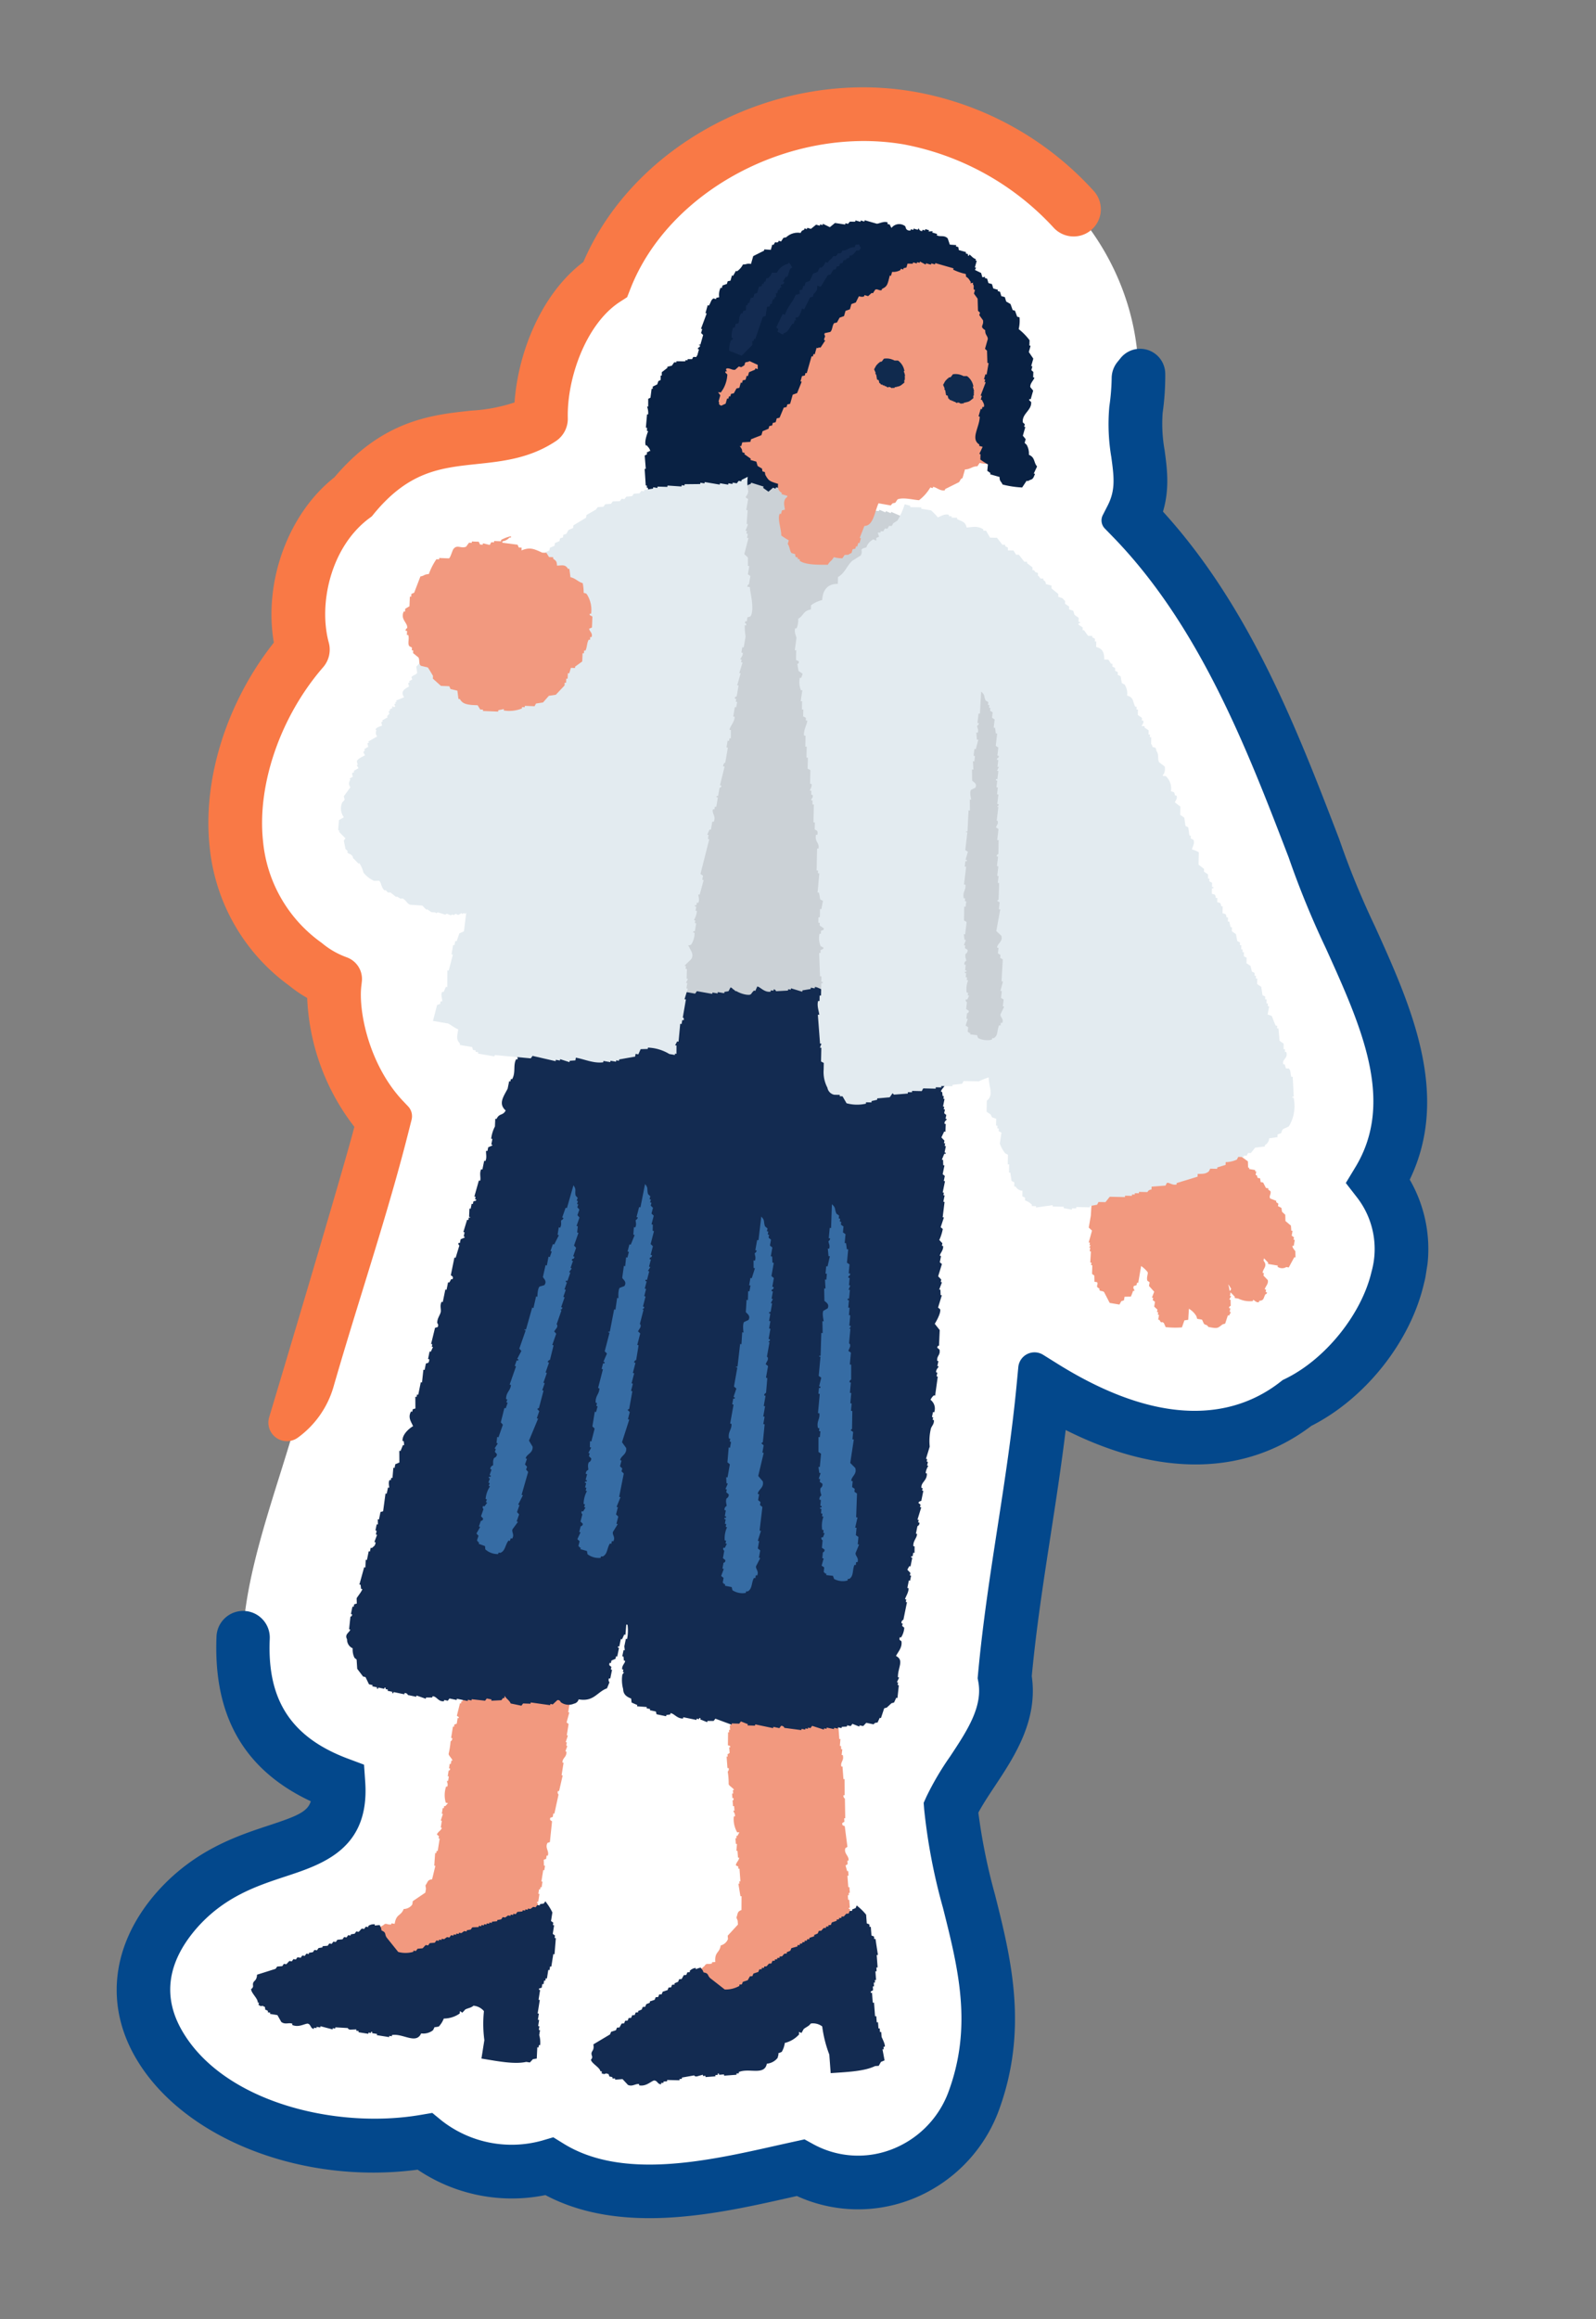 <svg xmlns="http://www.w3.org/2000/svg" xmlns:xlink="http://www.w3.org/1999/xlink" width="257.89" height="374.59" viewBox="0 0 257.89 374.59">
  <rect x="0" y="0" width="257.89" height="374.59" fill="#808080" stroke="none"/>
  <defs>
    <clipPath id="clip-path">
      <rect id="사각형_24646" data-name="사각형 24646" width="206.209" height="346.599" fill="none"/>
    </clipPath>
  </defs>
  <g id="그룹_10366" data-name="그룹 10366" transform="translate(54.22) rotate(9)">
    <g id="그룹_10356" data-name="그룹 10356" clip-path="url(#clip-path)">
      <path id="패스_18026" data-name="패스 18026" d="M20.221,155.248a17.352,17.352,0,0,0,5.126,2.012c.141,5.655,4.038,15.256,11.322,20.828-1.477,16.954-4.809,34.351-6.536,51.487-2.707,21.613-10.579,50.144,16.075,55.576,3.057,13.3-13.424,9.365-22.807,24.57C9.736,332.133,41.077,349.456,69.013,340.03a22.649,22.649,0,0,0,20.524.834c12.988,5.456,28.6-1.648,40.1-6.137a19.812,19.812,0,0,0,25.9-14.652c3.888-18.816-7.334-31.385-10.968-46.609,1.791-6.618,8.074-14.225,5.287-22.179-1.06-15.993-.146-30.915-1.163-47.311,13.609,5.764,29.942,7.957,40.884-3.806,10.734-7.492,18.878-26.662,7.375-37.446,7.553-18.49-10.17-34.658-18.656-51.4-9.518-16.484-20.544-35.578-37.476-48.209,2.136-6.565-1.752-10.677-2.043-17.387C138.447,25.083,121.171,5.626,95,5c-19.72-.184-40,13.883-44.227,33.413-6.149,5.525-8.113,16.378-6.739,23.867-7.612,6.99-19.205,2.213-28,17.186C9.565,86.093,8.346,97.3,11.866,105.122,2.223,120.558.829,145.166,20.221,155.248" transform="translate(-0.663 -0.663)" fill="#fff"/>
      <path id="패스_18027" data-name="패스 18027" d="M203.555,166.415c4.418-14.649-4.266-27.839-11.98-39.555a134.612,134.612,0,0,1-7.772-12.773l-.113-.208c-9.417-16.306-20.034-34.695-36.4-47.786.513-3.834-.438-7.006-1.3-9.873a24.182,24.182,0,0,1-1.246-5.9,42.574,42.574,0,0,0-.567-6.24,4.061,4.061,0,0,0-7.524-1.415l-.432.749a4.165,4.165,0,0,0-.491,2.673,35.774,35.774,0,0,1,.343,4.434l0,.12a31.691,31.691,0,0,0,1.6,8.069c.918,3.066,1.524,5.091.647,7.788l-.546,1.678a1.876,1.876,0,0,0,.663,2.084l1.414,1.056c16.184,12.073,26.85,30.512,36.257,46.8a144.259,144.259,0,0,0,8.211,13.515c7.682,11.669,14.94,22.689,10.244,34.181l-1.128,2.763,2.176,2.041a13.589,13.589,0,0,1,4.172,11.448c-.507,7.049-5.16,15.157-11.063,19.278l-.378.264-.315.337c-5.484,5.9-16.188,11.164-36.018,2.768l-2.539-1.076a2.631,2.631,0,0,0-3.652,2.586l.171,2.752c.5,7.982.527,15.768.557,23.3.03,7.774.062,15.812.607,24.032l.039.59.2.559c1.362,3.885-.58,8.138-2.636,12.643a46.407,46.407,0,0,0-2.743,6.967l-.289,1.066.257,1.075a94.665,94.665,0,0,0,5.475,15.183c4.01,9.385,7.8,18.25,5.477,29.486a15.833,15.833,0,0,1-7.787,10.48,15.087,15.087,0,0,1-12.4,1.026l-1.533-.554-1.519.593c-.906.354-1.839.724-2.793,1.1-10.564,4.2-23.71,9.417-34.048,5.076l-1.789-.751-1.752.833a18.349,18.349,0,0,1-16.47-.661l-1.705-1-1.872.631c-13.246,4.47-31.909,2.879-40.219-7.517-3.884-4.859-3.986-10.385-.317-16.405,3.637-5.893,8.613-8.455,13-10.715,5.686-2.927,12.761-6.569,10.341-17.1l-.625-2.722-2.737-.557c-10.289-2.1-14.447-8.045-15.485-17.084a4.306,4.306,0,1,0-8.56.94c1.265,10.777,6.126,20.1,19.208,23.882-.239,1.766-1.842,2.734-6.112,4.932-4.857,2.5-11.511,5.926-16.426,13.891-5.536,9.081-5.2,18.687.935,26.357,9.417,11.782,29.764,16.315,47.963,10.893a27.226,27.226,0,0,0,21.034.825c13.173,4.509,27.932-1.355,38.836-5.686l1.322-.524a23.8,23.8,0,0,0,17.908-2.108,24.535,24.535,0,0,0,12.083-16.267c2.883-13.954-1.828-24.978-5.983-34.7a95.054,95.054,0,0,1-4.731-12.669c.487-1.416,1.2-2.978,1.945-4.612,2.36-5.167,5.28-11.563,3.132-18.51-.494-7.751-.522-15.139-.553-22.949-.022-5.581-.045-11.3-.254-17.179,16.143,5.153,29.851,2.791,39.1-6.871,7.927-5.723,13.681-15.908,14.372-25.5a22.39,22.39,0,0,0-4.893-16.273" transform="translate(-2.311 -5.39)" fill="#03488c"/>
      <path id="패스_18028" data-name="패스 18028" d="M1.326,138.362A31.435,31.435,0,0,0,17.452,158.38a21.663,21.663,0,0,0,3.238,1.545,36.393,36.393,0,0,0,10.786,19.364c-.6,6.193-4.292,33.934-6.261,48.481a3,3,0,0,0,5.1,2.521,15.431,15.431,0,0,0,4.4-9.009c.658-5.3,1.415-10.634,2.163-15.849,1.3-9.08,2.649-18.471,3.448-27.63l.1-1.108a2.316,2.316,0,0,0-.9-2.038l-.883-.676c-6.388-4.886-9.518-13.326-9.622-17.491L29,156a3.719,3.719,0,0,0-2.925-3.541l-.474-.1a13,13,0,0,1-3.845-1.51l-.2-.113A22.678,22.678,0,0,1,9.694,136.077c-2.425-8.886-.391-20.4,5.183-29.32a4.334,4.334,0,0,0,.277-4.076h0c-2.641-5.87-2.124-15.273,3.312-20.847l.368-.376L19.1,81c4.512-7.677,9.472-9.011,15.214-10.555,4.067-1.094,8.271-2.224,11.985-5.634a4.339,4.339,0,0,0,1.332-3.978c-1.165-6.342.526-15.5,5.371-19.858l1.043-.938.3-1.37c3.6-16.607,21.314-30,39.54-30l.345,0A43.931,43.931,0,0,1,120.3,18.127a4.393,4.393,0,0,0,5.565-6.8A51.112,51.112,0,0,0,94.372,0c-.147,0-.292,0-.439,0-22.04,0-42.685,15.43-47.76,35.524-5.933,6.155-8.143,16.13-7.438,24.154a26.708,26.708,0,0,1-6.673,2.392c-6.209,1.669-13.913,3.741-20.178,14.1-6.492,7-8.689,18.521-5.495,27.9C.369,114.775-1.579,127.72,1.326,138.362" transform="translate(0)" fill="#f97946"/>
      <path id="패스_18029" data-name="패스 18029" d="M122.787,351.242c.029.121.057.241.085.362l.174-.041c.015.06.029.121.042.18l-.173.042q.17.722.342,1.446l.173-.042c.239.813.428.714.82,1.142l1.086-.066.388.862.173-.041a1.4,1.4,0,0,0,1.388.436s.015-.311.3-.263l.476.46,1.564-.37.258.32c.761.186.958-.373,1.565-.37.014.061.029.121.042.181l.869-.206c-.015-.061-.029-.121-.042-.181l.347-.082c-.015-.061-.029-.12-.042-.18l.348-.082-.042-.18.348-.082c.029-.134.058-.268.088-.4.3-.183,1.2.235,1.345.254l1.563-.369-.042-.18,1.521-.551q.111-.311.219-.624l.348-.082-.043-.181.348-.082c-.014-.061-.028-.121-.043-.181l.521-.123c-.014-.06-.029-.121-.042-.18l1.216-.288q.111-.312.219-.625l.348-.082c-.015-.059-.029-.12-.042-.18l.7-.164c-.015-.061-.029-.121-.042-.181l.52-.122c.029-.134.059-.269.088-.4l.522-.123c-.014-.061-.029-.121-.042-.181.26-.339.338-.312.35-.845a6,6,0,0,0,1.479-.731l0-.764a4.656,4.656,0,0,0,2.176-1.659q.176-.423.35-.846l.348-.082c.03-.134.06-.268.089-.4l.173-.041c-.013-.316-.026-.63-.04-.945l.7-.928q-.17-.722-.342-1.446l.305-.263-.211-1.668-.173.042.088-.4a.476.476,0,0,1-.3-.5l.435-.485c-.029-.121-.057-.241-.085-.362l.173-.041-.775-1.725.173-.041q-.039-.945-.08-1.89l-.173.041-.086-.361-.173.042c-.239-.532.342-.723.049-1.347l-.173.041q-.129-.543-.257-1.085l-.173.042c-.015-.061-.029-.121-.042-.181l.173-.041q-.148-.632-.3-1.266l-.174.042q-.085-.362-.171-.723l.174-.041-.086-.362.173-.041-.213-.9-.173.042-.427-1.808.173-.041q-.086-.362-.171-.723l-.173.041c-.129-.288-.258-.575-.388-.863l.3-.263-.128-.542.173-.041c.01-.785-.944-.974-.816-1.906l.3-.263q-.471-1.607-.943-3.213c-.08-.12-.487.069-.475-.46l.3-.264-.128-.541.173-.042-.552-3.114a.489.489,0,0,1-.3-.5l.174-.042-.424-2.571-.174.041q-.234-.994-.469-1.988l-.174.041c-.325-.719.328-1.02-.079-1.889l-.173.041c-.013-.315-.027-.63-.04-.945l-.173.041c-.043-.181-.086-.361-.128-.542l-.174.041q-.04-.562-.082-1.126l-.174.042-.427-1.807-.39-.1q-.1-.834-.211-1.668l-.173.041c-.1-.422-.2-.844-.3-1.265l-.391-.1c-.405-.556-.127-.991-.688-1.364-.271-.257-.166-.226-.608-.238l-.429-1.043-.173.041c-.211-.413-.277-.354-.519-.641a3.062,3.062,0,0,0-1.606.189l.042.18-.479.3c-.014-.061-.029-.121-.042-.181l-.348.082c-.014-.061-.028-.121-.042-.181l-2.131,1.076-.219.624-.868.2c.014.061.028.121.042.18l-.653.345c.014.061.029.121.043.181l-.52.123c-.03.134-.06.268-.088.4l-.348.082c-.117.281-.234.564-.35.845-.364.319-.876.174-1.174.468l-.088.4-.826.386c.015.06.029.121.043.18-.337.447-.375.755-1.046,1.01,0,.552-.044.644-.525.888a6.667,6.667,0,0,1-.515-1.406,2.583,2.583,0,0,0-1.39.329c-.015.194-.029.389-.045.584l-.174.042.086.361-.174.041c.013.316.027.63.041.945l-.174.042.171.723-.174.042.086.362-.173.041q.147,1.015.295,2.029c.075.12.412-.016.434.279l-.174.041.213.9-.3.264.086.361-.174.041.427,1.808.174-.041a.5.5,0,0,1-.046.583,12.614,12.614,0,0,1,.47,1.989c.128.287.867.506,1,.793l-.173.042.128.542-.173.041c.056.24.114.482.171.723l.173-.042c.136.353-.088.4-.088.4l.213.9.174-.041c.056.241.114.482.17.723l-.173.041c.055.232.4.386.388.863l-.174.041a4.283,4.283,0,0,0,.945,2.449l.348-.082q-.111.311-.219.624l-.174.042.086.362-.174.041.213.9.174-.041q.042.563.082,1.126l.173-.041q.129.541.257,1.083l.173-.041c.1.422-.409.912-.31,1.335l.389.1.086.361.173-.041q.235.994.47,1.988l-.174.041.086.362-.174.042.644,1.946.173-.041q.169,1.1.339,2.21c-.66.375-.457.6-.612,1.29-.058.013.347.561.29.575l.127.542-1.354,2.037c.043.18.086.362.128.541a1.712,1.712,0,0,1-1,1.192c.008,1.306-.832,1.123-.445,2.776l-.521.123c.014.061.028.12.043.18-.626.349-.891,0-1.119.575q-.282.353-.567.706l.086.362-.305.264.256,1.083-.3.263q0,.383,0,.764-.457.394-.914.788a9.629,9.629,0,0,0-.006,1.528l-.479.3c.008.532-.339,1.033.036,1.709l.174-.041" transform="translate(-16.239 -39.226)" fill="#f2997f" fill-rule="evenodd"/>
      <path id="패스_18030" data-name="패스 18030" d="M136.681,360.861l.54-.334a3.889,3.889,0,0,0,.263-1.506,4.553,4.553,0,0,0,2.068-1.726c-.03-.13-.062-.26-.092-.391l.437.1c.083-.226.167-.452.251-.678.374-.419.752-.573.989-1.058a2.459,2.459,0,0,1,1.9.171,19.762,19.762,0,0,0,1.842,4.309l.692,2.931c2.506-.584,5.279-1.114,6.9-2.248l.585-.138c.084-.226.167-.452.252-.679l.54-.334q-.306-.856-.612-1.712l.2-.046c-.031-.13-.062-.26-.093-.39l.2-.047c.015-.395-.629-1.255-.761-1.47l-.185-.781-.194.046c-.046-.2-.092-.391-.139-.586l-.194.046q-.116-.488-.231-.977l-.2.046q-.114-.488-.231-.977l-.194.046q-.254-1.075-.508-2.149l-.2.046-.37-1.563-.194.047c-.016-.066-.031-.131-.046-.2l.344-.288-.138-.586.194-.046-.138-.586.2-.046c-.03-.13-.062-.26-.092-.39l.194-.046-.323-1.368.194-.047c-.046-.194-.092-.39-.139-.585l.2-.047q-.232-.976-.461-1.953l.194-.046q-.4-1.248-.795-2.495l-.2.047c-.031-.13-.062-.26-.093-.391l-.435-.1q-.161-.684-.324-1.368l-.2.046c-.03-.13-.062-.26-.092-.39l-.438-.1-.323-1.367a8.864,8.864,0,0,0-1.494-1.091l-.241-.15c-.036.146-.069.291-.1.437l-.54.334c.016.065.031.13.046.2l-.39.093c-.035.146-.07.291-.1.437l-.389.092-.3.483-.391.093.047.2-.391.092c.015.065.03.13.046.2l-.391.093c.016.065.031.13.046.2l-.734.38c-.036.146-.07.291-.1.437l-.389.092c.015.065.03.13.046.2l-.393.093c.016.065.031.13.046.2l-.389.092-.3.482-.391.093c-.034.146-.069.291-.1.437l-.541.334c.016.065.031.13.046.2l-.734.38c.015.065.03.13.046.2l-.391.093c.016.065.031.13.046.2l-.39.093c.015.064.03.13.046.2l-.391.092c.015.065.03.131.046.2l-.389.093c.016.065.031.13.046.2l-.392.093c.015.065.03.13.046.2l-.931.426q-.052.219-.1.437l-.54.334c.015.065.03.13.046.2l-.391.092-.3.483-.391.093c.016.065.03.13.046.2l-.389.092c.016.065.03.131.046.2l-.391.092c.016.065.031.13.046.2l-.39.093c-.035.146-.068.29-.1.437l-.393.093-.3.482-.39.093c.015.064.03.13.046.2l-.391.093c.015.064.03.13.046.194l-.391.093c-.034.146-.069.291-.1.437l-.736.38c-.035.146-.069.291-.1.437l-.391.092c-.084.225-.169.453-.252.678l-.735.38q-.053.219-.1.437l-.391.093c.016.065.031.13.046.2a4.52,4.52,0,0,1-2.252.945l-2.612-1.446c-.573-.395-.291-.721-1.207-.746-.232-.446-.306-.382-.574-.69a4.2,4.2,0,0,0-.736.381c-.016-.065-.03-.131-.046-.2a1.486,1.486,0,0,0-.885.622c.016.065.031.13.046.2l-.39.093c-.035.146-.069.291-.1.437l-.389.092-.253.678-.39.092c-.035.146-.069.291-.1.437l-.541.334.047.2-.389.092c-.035.146-.07.291-.1.437l-.391.092c-.034.146-.069.291-.1.437l-.736.38q-.051.219-.1.437l-.39.092c-.035.146-.069.291-.1.437l-.389.092c-.035.146-.069.291-.1.437l-.735.38c.016.065.03.13.046.2l-.541.334q-.051.219-.1.437l-.391.093q-.051.217-.1.436l-.54.334c.016.065.031.13.046.2l-.391.092c-.036.147-.069.292-.1.438l-.389.092c-.036.146-.07.291-.1.437l-.391.092q-.052.219-.1.437l-.391.092c-.035.146-.069.291-.1.438l-.389.092c-.084.225-.169.452-.252.678l-.391.092c-.034.146-.069.291-.1.437l-.736.38q-.051.219-.1.437l-2.412,2.014c.405,1.135-.361,1.07.055,1.851a.512.512,0,0,1-.058.633c.139.585,1.661,1.043,1.8,1.63l.2-.047.092.391.2-.046c.061.26.609-.3.671-.042l.194-.046c.4.7.107.25.726.447.016.066.03.131.046.2l.391-.093.046.2,1.172-.277,1.013.792c.778.2,1.139-.415,1.757-.415.015.066.03.13.046.2,1.1.017,1.649-.809,2.207-1.141.585-.138.685.546,1.271.408-.016-.065-.03-.129-.046-.2l.391-.092-.047-.2.588-.139c-.016-.065-.031-.13-.046-.2l2-.266c-.016-.065-.031-.13-.046-.2l.389-.092c-.016-.065-.031-.13-.046-.2l1.907-.657s.093.185.439.1l.931-.427c.015.066.03.13.046.2l.389-.092c.016.065.03.13.046.2l1.564-.37c-.015-.065-.03-.13-.046-.2l.389-.092-.046-.2.2-.046.047.2.78-.184.047.2,1.955-.461c-.016-.066-.031-.13-.046-.2l.391-.092-.047-.2c1.515-.954,4.2-.031,4.262-2.038a2.52,2.52,0,0,0,1.574-1.2q.029-.315.058-.632" transform="translate(-14.167 -44.467)" fill="#132b51" fill-rule="evenodd"/>
      <path id="패스_18031" data-name="패스 18031" d="M60.538,353v.372h.179v.186h-.179v1.486h.179c.047.846.253.793.536,1.3l1.071.186q.09.463.179.927h.178a1.4,1.4,0,0,0,1.251.744.262.262,0,0,1,.356-.186c.12.186.239.371.357.558h1.606l.179.37c.7.356,1.018-.142,1.607,0v.187h.893v-.187h.356v-.185h.357v-.186H70c.059-.124.119-.248.179-.371.335-.109,1.109.5,1.25.557h1.606v-.186l1.607-.187.357-.557h.357v-.186h.357v-.186h.535v-.185H77.5c.119-.186.238-.372.357-.558h.356v-.185h.715v-.186h.536l.178-.371h.536v-.186c.331-.271.4-.226.535-.742a5.984,5.984,0,0,0,1.607-.372l.18-.742A4.659,4.659,0,0,0,85,352.81q.268-.371.535-.743h.358l.178-.37h.18c.059-.31.119-.619.178-.929l.893-.742v-1.486l.357-.186q.09-.835.179-1.671h-.179c.06-.124.12-.247.179-.371a.477.477,0,0,1-.179-.557l.536-.371v-.372h.179q-.18-.928-.357-1.856h.179q.178-.929.356-1.858h-.178v-.371h-.179c-.11-.572.5-.624.356-1.3h-.178v-1.115h-.179v-.186h.179v-1.3h-.179v-.742h.179v-.372h.178v-.928h-.178v-1.857h.178v-.743h-.178c-.06-.31-.12-.618-.179-.928l.356-.186v-.557h.179c.189-.762-.695-1.165-.356-2.043l.356-.186q-.09-1.672-.179-3.343c-.05-.134-.49-.046-.356-.557l.356-.186v-.557h.179q.09-1.578.179-3.157a.49.49,0,0,1-.179-.557h.179q.09-1.3.179-2.6h-.179v-2.043H88.75c-.151-.775.553-.918.357-1.857h-.179q.09-.463.179-.929h-.179v-.557H88.75q.09-.557.179-1.115H88.75v-1.856l-.356-.186c.06-.557.118-1.115.178-1.671h-.178v-1.3l-.357-.186c-.267-.634.1-.993-.357-1.485-.2-.312-.108-.259-.536-.371q-.088-.558-.178-1.115h-.179c-.11-.451-.188-.409-.357-.743a3.069,3.069,0,0,0-1.606-.186v.186l-.536.187v-.187h-.357v-.186l-2.321.558-.357.557h-.893v.186l-.715.186v.186h-.535q-.09.186-.179.372h-.357l-.535.742c-.428.227-.893-.031-1.251.186l-.179.371-.892.186v.185c-.431.357-.538.649-1.25.742-.13.537-.192.617-.715.744a6.61,6.61,0,0,1-.179-1.487,2.58,2.58,0,0,0-1.429,0c-.059.186-.119.372-.179.558h-.179v.371h-.179q-.088.464-.178.928h-.179v.743h-.179v.372h-.179q-.09,1.021-.179,2.042c.046.134.4.08.357.371h-.179v.929l-.356.186v.371h-.179v1.857h.179a.5.5,0,0,1-.179.558,12.559,12.559,0,0,1,0,2.043c.059.31.727.691.787,1h-.179v.558h-.179v.742h.179c.052.375-.179.371-.179.371v.928h.179v.743h-.179c0,.238.3.468.179.929h-.179a4.283,4.283,0,0,0,.357,2.6H71.5l-.356.558h-.179v.371h-.179v.928h.179c-.06.372-.119.742-.179,1.115h.179v1.114h.179c0,.434-.608.795-.608,1.228l.356.186v.371h.179v2.043h-.179v.372h-.179q.09,1.021.179,2.043h.179q-.09,1.114-.179,2.228c-.728.213-.584.482-.893,1.115-.059,0,.209.626.15.626v.557l-1.786,1.671v.557a1.71,1.71,0,0,1-1.25.929c-.293,1.273-1.069.9-1.072,2.6h-.535v.185c-.69.2-.866-.207-1.221.3l-.714.557v.372l-.357.186v1.114l-.357.186q-.088.372-.179.743l-1.07.557a9.459,9.459,0,0,0-.357,1.486l-.536.186c-.115.519-.568.927-.357,1.671Z" transform="translate(-7.998 -40.037)" fill="#f2997f" fill-rule="evenodd"/>
      <path id="패스_18032" data-name="패스 18032" d="M78.652,54.405l-2.124.5c-.01-.06-.018-.119-.028-.178l-.717.107c.01.059.019.118.028.178l-.539.08c-.041.127-.082.254-.123.382l-.718.107c.01.059.018.119.028.178l-.358.053c.01.06.018.118.028.178l-1.435.213c.009.059.018.118.028.178l-.358.053c-.092.2-.185.391-.277.586l-.69.284c.01.059.018.118.028.178l-.786.843q.042.267.082.533l-.18.027c.037.236.074.473.111.709l-.331.232-.1.559-.662.461c.018.119.036.237.056.355l-.18.027q.021.723.041,1.447l-.33.231q.1.622.193,1.243l-.18.027a2.882,2.882,0,0,1,.373,1.216l-.18.026q.077,1.079.153,2.157l.179-.027.083.533.18-.027c.019.057-.428,1.747,0,2.36l.179-.027c.3.311.468.346.676.808l-.179.027c-.173.232.01.071-.331.232.019.118.037.236.056.354l-.33.232q.255,1.051.511,2.1l-.18.027q.3,1.318.594,2.636l.179-.027.055.355.18-.027c.047.3.092.592.139.888l.18-.027.055.355.18-.026.193,1.242.18-.027.291.683a3.145,3.145,0,0,1,1.337.345c.437.407-.134,1.506.359,2.308.042.068.244-.005.441.479l.566.1c.01.059.019.119.028.178l.538-.08c.01.059.018.118.028.178l.539-.081c.147.159.294.319.441.479l.359-.053c.01.059.019.118.028.177.422.087.959-.339,1.048-.337.01.059.019.118.028.177l.359-.054c.01.059.018.119.028.178l.358-.054c.009.06.018.119.028.178l.9-.134c-.01-.059-.019-.118-.028-.178l1.283-.009c-.009-.06-.018-.119-.028-.178l.359-.054c-.01-.059-.019-.118-.028-.178l.538-.08c-.01-.058-.018-.118-.028-.177l.9-.134c-.01-.059-.019-.119-.028-.178l1.049-.338c.009.06.018.119.028.178l1.076-.16c-.01-.059-.019-.118-.028-.177l.359-.054c.041-.127.082-.254.124-.382l.9-.134c-.01-.059-.018-.118-.028-.178l.359-.053.124-.383.538-.08c-.01-.059-.018-.118-.028-.177l1.559-.6q.124-.381.248-.763l.9-.134c.009.059.018.118.028.178a2.342,2.342,0,0,0,1.227-.365c-.01-.059-.019-.118-.028-.178l.18-.026c.009.059.018.118.028.177l1.255-.186c-.01-.059-.019-.119-.028-.178l.359-.054c-.01-.059-.019-.118-.028-.177l.358-.053.124-.383c.421-.277.9-.081,1.227-.363l.428-.791,1.282-.01c.01.059.018.119.028.178l1.049-.338c-.018-.118-.037-.237-.056-.356q.435-.154.869-.311c-.009-.059-.018-.118-.027-.178l.179-.026-.083-.533.869-.311q.048-.28.1-.559l.179-.027-.055-.356c.109-.077.22-.154.33-.23-.018-.119-.036-.238-.056-.356l.33-.232c-.028-.177-.055-.354-.082-.532l.483-.435c-.036-.237-.074-.474-.11-.71l.33-.231c-.018-.118-.037-.237-.056-.355l.18-.027-.083-.533.331-.231q.013-1.092.027-2.184c-.01-.031-.24-.031-.234-.327l.18-.027c-.046-.3-.093-.592-.139-.889l.331-.23q-.1-.622-.193-1.243l-.18.026c-.009-.059-.018-.117-.027-.177-.088-.373.124-.382.124-.382l-.4-1.393a.5.5,0,0,0,.1-.559l-.18.027c-.047-.3-.092-.592-.139-.888l-.18.027c-.009-.059-.018-.118-.027-.178l.18-.026q-.187-.608-.373-1.216c.041-.128.082-.255.124-.382l-.18.027a2.078,2.078,0,0,0-.593-.275c-.129-.2.239-.808-.014-1.269l-.18.027-.29-.684-.18.027c-.018-.118-.037-.236-.056-.355l-.386-.124-.055-.355-.594-.275c-.028-.178-.056-.355-.082-.533-.464-.656-.84-.787-1.931-.62-.01-.06-.019-.119-.028-.178l-1.076.16c-.078-.11-.157-.219-.234-.329l-.745-.07c-.009-.059-.018-.119-.027-.177l-.746-.071c-.01-.059-.018-.118-.028-.178l-2,.116L90.487,55l-.358.054c-.01-.058-.019-.118-.028-.177l-2.717.223-.649-.63-.924-.044-.152.2c-.01-.059-.018-.119-.028-.178l-.359.054c-.009-.06-.018-.119-.028-.178l-.9.134c-.01-.06-.019-.118-.028-.177l-1.255.186c-.01-.059-.018-.118-.028-.178l-.538.081c-.01-.06-.018-.119-.028-.178l-1.407.391c-.009-.059-.018-.118-.028-.178l-.359.054c-.009-.059-.018-.118-.027-.177-.474-.088-1.112.352-1.227.364-.01-.06-.019-.118-.028-.177l-.717.107c-.01-.059-.018-.119-.028-.178" transform="translate(-9.171 -7.189)" fill="#092143" fill-rule="evenodd"/>
      <path id="패스_18033" data-name="패스 18033" d="M186.248,209.748l-.213.985.2,0-.005.395.4.2-.01.788.592.4-.005.395.2,0-.005.4.2,0-.01.789.2,0c.544.7.255.061.793.4l.39.6a14.046,14.046,0,0,0,2.6-.367l.216-1.182.6-.191q-.087-.89-.175-1.778a3.364,3.364,0,0,1,1.383,1c.065.133.129.265.194.4l.8.009c.13.2.261.4.39.6.346.234.452,0,.793.4,1.552.061,1.489-.01,2.206-.766l.4-.193c.074-.46.146-.919.219-1.379l.2,0q.1-.294.206-.59l-.2,0,.008-.592-.2,0c-.052-.344.206-.392.206-.392q-.094-.5-.186-.99l-.2,0q.1-.3.207-.59l-.2,0,.008-.593.79.6,0,.2.6.007a4.259,4.259,0,0,0,2.393.026l0-.2c.187-.029.572.432,1,.207l0-.2c.772-.206.576-.431.814-1.175.027-.084.271-.035.2-.392l-.2,0,.005-.395-.2,0c-.074-.413.5-.961.22-1.576l-.789-.6c0-.132,0-.264.006-.4l-.2,0c-.147-.643.71-1.209-.173-1.975,0-.132,0-.264.006-.4l.789.6,0,.2,1.6.017,0,.2a1.306,1.306,0,0,0,1.4-.182l.4,0q.311-.885.623-1.769l.2,0c-.062-.329-.124-.659-.186-.989-.023-.047-.629-.5-.588-.8l.2,0q.008-.493.014-.987l-.2,0,.005-.395-.4-.2.01-.789-.2,0-.189-.792-.99-.6c-.062-.33-.124-.659-.186-.99l-.593-.4q-.095-.3-.192-.6l-.6-.2.005-.395-.4-.2,0-.2-1-.209c-.366-.268.044-.755-.183-1.187l-.4-.2,0-.2-.4,0-.588-.8-.4,0c-.064-.2-.128-.4-.192-.594l-.4,0-.194-.4-.2,0,.008-.592-.2,0,0-.2-1-.011,0-.2-.2,0c-.062-.329-.124-.659-.186-.989l-1.585-.807.005-.395a29.885,29.885,0,0,1-2.773-1.412l-2.592-.225,0,.2-.4-.2-.6-.006,0,.2a.546.546,0,0,1-.6-.2s-1.663.138-1.8.177c0,.066,0,.132,0,.2l-.8-.009,0,.2-.4,0,0,.2-.6-.006,0,.2-.4,0,0,.2-1-.011c-.069.131-.137.262-.2.393l-.6-.006,0,.2a.923.923,0,0,0-.61.782l-1.394-.212,0,.2-.8-.009q-.1.2-.2.393l-.4,0,0,.2-.8-.009,0,.2c-.338.221-.279.115-.407.587a8.006,8.006,0,0,0-1.6.18l-.005.395c-1.307.281-1.569,1.3-2.815,1.548l-.226,1.972c-.542.131-1.388.8-1.218,1.566a.456.456,0,0,1,.194.4c-.006.4-.011.789-.016,1.185l.4.2-.01.789.2,0-.005.395.2,0-.008.592.2,0c-.069.2-.139.393-.207.589l.174,1.779q-.013.986-.027,1.972l.594.4q-.113.985-.227,1.971l.2,0c0,.131,0,.263-.006.395l.2,0-.206.393.2,0-.008.592.2,0q.088.889.175,1.778l.2,0c0,.131,0,.263-.006.395l.2,0q.09.691.18,1.383l.4.2q.094.494.186.989l.4,0c.279.18.005.5.188.792l.4.2,0,.2c.234.213.486.016.8.206l1.175,1.592,1.6.017c.069-.2.139-.393.207-.59l.4-.193.008-.592,1-.186a8.8,8.8,0,0,0,.213-.984l.2,0c.043-.238-.383-.357-.189-.792.134-.065.268-.129.4-.193,0-.132,0-.264.006-.4l.2,0q.02-1.382.038-2.763a4.686,4.686,0,0,1,1.187.8c.173.227-.091.838.18,1.383l.4.2-.008.592.987.8m12.2-2.433c-.126.393.025.17-.2.392a3.984,3.984,0,0,0-.386-.991c.3.193.334.389.591.6" transform="translate(-22.957 -24.369)" fill="#f2997f" fill-rule="evenodd"/>
      <path id="패스_18034" data-name="패스 18034" d="M127.138,158.415l.974.253q.169.628.339,1.255l.2.01c.133.474-.272.566-.232.814l.2.01-.018.412.2.01q-.116.406-.232.814l.2.01q-.022.515-.045,1.03l.2.01c0,.069-.006.137-.01.206l-.2-.01c-.095.519.17.627.17.627l-.242,1.021.2.01-.036.823.2.01c.082.639-.628.678-.457,1.422l.2.01-.018.411.2.01q.07.623.142,1.246l.572.441-.073,1.647.384.226c-.01.206-.018.412-.027.618l.2.01-.018.412.2.01-.055,1.236.2.01-.018.411.2.01c.2.7-.391,1.427-.278,1.844l.383.226q.255.941.508,1.882c.159.75-.532,1.166-.466,1.628l.2.01.169.628.2.01-.018.411.2.01q-.026.617-.054,1.235l.2.01-.018.412.2.01c-.009.206-.018.412-.027.618l.384.226c-.01.206-.018.412-.028.618l.2.01c.024.263-.358.33-.233.814l.2.01q.072.622.142,1.245l-.2-.01L132,186.72q.286.22.572.441l-.018.411.2.01-.018.412.2.01q-.023.515-.046,1.03l.2.01c0,.069-.006.138-.009.206l-.2-.01-.242,1.02.2.01c.054.278.108.556.16.834l.2.01q-.033.721-.063,1.442l.384.225-.036.824.2.01q-.04.926-.082,1.854l.2.01-.018.412.2.01q-.023.515-.046,1.03l.2.01q.044,1.241.088,2.481l.2.01q-.135.82-.27,1.638l.384.225a8.014,8.014,0,0,1-.278,1.844l.572.441-.018.412.2.01c.2.644-.32,1.259-.27,1.638l.2.01q-.022.514-.045,1.03l.384.225q-.144,1.025-.288,2.05.286.22.572.441l-.018.411.2.01q-.125.614-.251,1.226l.2.01c.054.278.108.556.16.834l.2.01q-.144,1.025-.288,2.05l.384.226c.253.722-.506,2.44-.5,2.452l.947.872.284,2.49c-.009.038-.3.054-.214.4l.384.225c.324.91-.278.961-.082,1.854l.2.01-.036.824.2.01c.018.236-.362.519-.242,1.02l.2.01c-.01.206-.018.412-.028.618l.2.009.06,3.1-.2-.01a1.945,1.945,0,0,0-.43.8,1.773,1.773,0,0,1,.9,1.9l-.2-.01-.036.824.2.01-.018.412.2.009c.169.625-.206.993-.26,1.433a8.614,8.614,0,0,0,.266,2.9q-.143,1.025-.287,2.05l.2.01-.018.412.2.01c-.009.206-.018.412-.027.618l.2.009a2.747,2.747,0,0,0-.251,1.226l.2.01c.255,1.186-.733,1.517-.5,2.452l.2.01-.018.412.2.01-.073,1.648c-.009.023-.348.083-.411.393l.384.225-.018.412.2.01q-.144,1.025-.288,2.05l.2.01-.018.411.2.01a.526.526,0,0,1-.225.609q-.027.618-.054,1.235l.2.01c0,.069-.006.138-.009.206.016.489-.48,1.109-.278,1.844l.2.01.151,1.039-.2-.009c-.009.206-.018.412-.027.618l-.2-.01c0,.069-.006.138-.01.206l.2.01q-.031.721-.063,1.442l-.2-.01-.224.608.572.441-.018.412.2.01-.036.824-.2-.01q-.027.618-.055,1.235l.2.01c.148.659-.287,1.51-.278,1.843l.2.01-.018.412.2.01-.128,2.884a.521.521,0,0,0-.224.608l.2.01-.018.412.384.225a3.328,3.328,0,0,1-.27,1.638l-.2-.01c-.141.594.309.461.366.637.319.978-.356,1.867-.5,2.452,1.438.474.572,1.742.838,3.343l.2.01-.233.814.2.01-.018.412.2.01q.052,1.034.106,2.07l-.2-.01q-.117.406-.233.814l-.4.187-.626.8-.4.186q-.135.82-.27,1.638l-.2-.01q-.116.407-.232.814c-.587.109-.487.334-.608.383l-1.18-.057-.421.6-.59-.029c0,.068-.006.137-.01.206l-1.17-.264-.215.4-.59-.029c0,.069-.006.138-.01.206l-.8.167c0,.069-.006.138-.009.206l-.591-.029c0,.069-.006.137-.009.206l-.59-.029c0,.069-.006.138-.01.206l-1.18-.057c0,.069-.006.137-.009.206l-.394-.018c0,.069-.006.137-.009.206l-1.958-.3c-.071.134-.143.268-.215.4l-.393-.019c0,.069-.006.137-.009.206l-.394-.019c0,.069-.006.138-.009.206l-.59-.029c0,.068-.006.137-.01.206l-2.762.073a.484.484,0,0,0-.581-.234l-.214.4-.984-.048c0,.069-.006.137-.009.206l-2.95-.142c0,.069-.006.137-.009.206l-1.189.149c0-.069.006-.137.009-.206l-1.17-.263-.215.4-1.189.149c0,.069-.006.137-.009.206l-2.735-.545-.215.4-.991.159c0,.069-.006.137-.01.206l-1.171-.264c0-.069.006-.137.01-.206l-.2-.01c0,.069-.006.137-.009.206l-.394-.019c0,.069-.006.138-.009.206l-2.163-.1c0,.068-.006.137-.009.206-.92.216-1.652-.645-2.145-.516,0,.069-.006.137-.01.206l-.6.178c0,.069-.006.137-.01.206l-1.573-.075-.179-.422-.984-.048c0-.069.006-.137.01-.206l-.59-.028c0-.069.006-.138.009-.206l-1.582.13c0-.069.006-.138.01-.206l-.974-.253c-.056-.209-.114-.418-.17-.627-.818-.175-1.364-.483-1.518-1.312a5.66,5.66,0,0,1-.49-2.294l.214-.4-.2-.01.018-.411-.2-.01c-.162-.625.346-1.1.26-1.432l-.2-.01-.169-.628-.2-.01q.023-.514.046-1.03l.2.01-.169-.627.055-1.236.2.01a6.912,6.912,0,0,0-.293-2.285l-.2-.01q.062.829.124,1.658l-.2-.01q-.116.407-.233.814l-.2-.01-.055,1.235-.2-.01c0,.069-.006.138-.009.206l.2.01q-.031.721-.063,1.442l-.2-.01-.018.412-.608.383-.018.412-.2-.01c-.145.59.273.431.366.637l-.018.412.2.01q-.031.721-.063,1.442l-.2-.01a.568.568,0,0,0,.17.627l-.242,1.021c-1.514.838-1.748,2.527-4.247,2.477a.952.952,0,0,1-.626.8,2.156,2.156,0,0,1-2.172.1.459.459,0,0,0-.581-.235q-.314.4-.626.8l-.394-.019c0,.069-.006.137-.009.206l-3.155.055c0,.069-.006.137-.009.206l-1.189.148-.214.4-1.77-.085c-.263-.484-.908-.667-1.135-1.087l-.018.412-.2-.01c-.072.134-.143.269-.215.4l-1.592.337c0-.069.006-.138.01-.206l-.787-.038-.214.4-2.173.1c0,.069-.006.137-.009.206l-.59-.029c0,.069-.006.138-.01.206l-1.769-.086c0,.069-.006.137-.009.206l-1.18-.057-.214.4-.59-.029c0,.069-.006.137-.01.206-.9.262-1.29-.634-1.948-.507,0,.069-.006.137-.009.206l-.992.159c0,.069-.006.137-.01.206l-1.564-.282c0,.069-.006.137-.009.206l-1.377-.067a.509.509,0,0,0-.581-.234c0,.069-.006.137-.01.206l-1.769-.086c0,.069-.006.137-.009.206l-.2-.01c0-.069.006-.137.01-.206l-.787-.038c0-.069.006-.137.009-.206l-.393-.019c0-.069.006-.138.009-.206l-.2-.01c0,.069-.006.137-.01.206l-.983-.048c0,.069-.006.137-.01.206l-.2-.01c0-.068.006-.137.01-.206l-.787-.038c0-.069.006-.137.01-.206l-.59-.029-.742-1.068-.393-.018-1.135-1.088q-.165-.73-.33-1.461l-.384-.225a2.983,2.983,0,0,1-.526-1.47,1.529,1.529,0,0,1-1.125-1.293c-.578-.746.215-1.115.269-1.638l-.2-.01q-.053-1.034-.106-2.07s.252.028.214-.4l-.2-.009q.027-.618.054-1.236l.2.01.018-.412.4-.186c-.054-.278-.107-.556-.16-.834.074-.262.723-1.35.663-1.619l-.2-.01-.169-.627-.2-.01q.163-1.438.324-2.874l.2.01q-.07-.623-.141-1.246l.2.01q.033-.721.064-1.442l.2.01c.01-.206.018-.412.028-.618l.2.009c.212-.291.5-.419.439-1.01l-.2-.01q.126-.613.252-1.226l-.2-.01c.01-.206.018-.411.028-.618l-.2-.01q.022-.515.045-1.03l.2.01c-.054-.278-.107-.556-.16-.834l.2.01.055-1.235.4-.187q-.035-1.447-.069-2.893l.2.01q.023-.515.046-1.03l.2.01c.021-.1-.314-.787-.141-1.246l.2.01.018-.412.2.01q-.062-.829-.124-1.658l.2.01c.009-.206.018-.411.027-.618l.608-.383q-.155-.937-.311-1.873l.2.01.242-1.02.2.01c-.056-.209-.114-.418-.17-.628l-.2-.009c-.26-1.084.852-2.274,1.3-2.62-.262-.52-1.127-1.194-.687-2.3l.2.009.018-.412.4-.187q-.156-.935-.311-1.873l.2.01.018-.411.2.009.091-2.059.2.01q-.053-1.034-.106-2.069l.2.009q.023-.514.046-1.03c.092-.2.533.024.429-.8l-.2-.01.055-1.236.2.01q.116-.407.232-.814l-.2-.01.018-.412-.2-.01L56,229.892l.4-.186a.52.52,0,0,0-.169-.627c-.14-.766.256-1.326.278-1.844.022-.488-.341-.966-.123-1.658l.2.01.091-2.059.2.009.055-1.235.2.01.224-.609.2.01c.173-.557-.319-.489-.366-.637l.128-2.883.2.01q.143-1.025.287-2.05c-.006-.041-.269-.083-.179-.421l.2.009c.009-.206.018-.411.027-.618l.608-.383c-.023-.291-.159.075-.187-.215.01-.206.018-.412.028-.618l-.2-.009q.143-1.025.287-2.05l.2.01.018-.412.2.01c.036-.289-.141.072-.188-.215q-.07-.623-.141-1.246l.2.01.036-.824.2.01.018-.412c.086-.155.438-.062.411-.393l-.2-.01.018-.412-.2-.01.315-2.667.2.01c.109-.465-.343-1.14-.114-1.863l.2.01c.021-.481.043-.962.063-1.442l.2.01c.2-.655-.2-1.344-.124-1.658l.2.01c.01-.206.018-.412.028-.618l.608-.383c-.006-.292-.167.075-.187-.216l.036-.824-.2-.009a5.6,5.6,0,0,1,.287-2.05q-.07-.623-.142-1.246l.2.01c.326-1.063.932-.642,1.252-1.59-1.375-.89-.716-2.112-.239-3.521l.055-1.236.2.01.018-.411.2.009c.456-1.176-.236-2.266.146-3.3l.2.01a.324.324,0,0,0-.178-.422c0-.069.006-.137.009-.206l.2.01c.009-.206.018-.412.027-.618l.608-.383q.033-.721.064-1.442l-.2-.01c-.032-.226.274-.361.233-.814a.346.346,0,0,1-.179-.422l.2.01c.01-.206.018-.412.028-.618l.608-.383.055-1.235-.2-.01.055-1.236.4-.187q-.072-.623-.142-1.246l.2.01.018-.412.4-.186c.252-.5.019-1.018.261-1.432l.4-.187c.1-.284-.372-1.07-.124-1.657l.4-.187a5.436,5.436,0,0,1-.114-1.863l.2.01.018-.412.4-.186q.033-.721.064-1.442l.2.01q.022-.514.045-1.03l.2.01q.023-.514.046-1.03l.2.01c0-.069.006-.137.009-.206-.044-.11-.312-.044-.179-.422l.2.01.018-.412.4-.187c.079-.21-.346-.395-.16-.833.087-.206.418.044.421-.6a.366.366,0,0,1-.179-.422l.2.01.018-.412.2.01.036-.823.2.009.448-1.216c.345-.041.4-.187.4-.187l1.18.057q.108-.2.215-.4l.59.029c0-.069.006-.137.01-.206l.59.029.214-.4,1.789-.327.224-.608.4-.186q.312-.4.626-.8l1.788-.326q.107-.2.215-.4l.393.019c0-.069.006-.138.009-.206.428-.142.546.184.778.245l.214-.4.394.019c0-.069.006-.138.009-.206l4.148-.212c0,.069-.006.137-.01.206l.778.244c0-.069.006-.137.009-.206l.787.038c0-.068.006-.137.01-.206l.393.019c0-.068.006-.137.009-.206l1.18.057c0-.069.006-.137.009-.206.337-.052.33.21.384.226l1.976-.111c.246.086,1.065.664,1.554.488.072-.134.143-.269.215-.4l1.975-.111c0,.069-.006.137-.009.206l.393.019c0,.069-.006.138-.009.206l2.162.1.215-.4.59.029c0-.069.006-.138.01-.206.435-.076,1.151.6,1.349.684l1.18.057a.473.473,0,0,0,.581.234l.421-.6.992-.159c0-.069.006-.137.009-.206l.394.019c0-.069.006-.137.009-.206l1.564.283c0-.069.006-.138.01-.206l.393.019c0-.069.006-.137.01-.206l.983.048c0-.069.006-.138.01-.206l.786.038c0,.068-.006.137-.009.206l1.385-.139.581.234c.625-.02,2.9-.411,3.745-.025.325.147,1.167,1.222,1.724,1.115,0-.069.006-.137.009-.206l.394.019.214-.4.394.019c0-.069.005-.138.009-.206,1-.337,1.991.85,3.325.574,0-.069.006-.138.009-.206l.581.235c0-.069.006-.138.01-.206l.983.048c0,.069-.006.137-.009.206l.786.038c0-.069.006-.137.01-.206l.983.048c0,.069-.006.137-.009.206l.2.01c0-.069.006-.137.009-.206l3.54.171c0,.068-.006.137-.01.206l.394.019c0,.069-.006.137-.01.206l.8-.168c0-.069.006-.137.01-.206l.2.01c0,.069-.005.137-.009.206l1.376.067c.122.213.244.425.366.637l.984.048.187.216.169.627" transform="translate(-6.573 -20.583)" fill="#132b51" fill-rule="evenodd"/>
      <path id="패스_18035" data-name="패스 18035" d="M124.039,85.573l.056-.215c.02-.072.039-.143.058-.214l-.494-.586c-.266-.838.254-1-.671-1.549a11.249,11.249,0,0,0-.094-2.089c-.546-.3-.385-.5-.5-.586l-1.012-.261.057-.214-4-1.26-.057.214-.607-.157c-.02.072-.039.143-.058.215-.537.026-.705-.43-.956-.476-.019.071-.039.143-.057.215l-2.229-.576-.317.377-2.432-.628-.057.215-.81-.209c-.019.071-.039.143-.058.215l-1.014-.262c-.018.072-.037.143-.056.215l-.665.058c-.125.2-.25.394-.374.591-.414-.215-.539-.285-.7-.638l-1.622-.418c-.018.071-.037.143-.057.214l-.405-.1c-.193.18-.383.359-.576.539l-.869.006c-.019.071-.037.143-.056.215-.457-.013-1.052-1.095-2.116-1.005-.019.072-.038.143-.056.215l-.405-.1c-.02.072-.039.143-.058.215a.357.357,0,0,1-.347-.319l-1.939-.041c-.018.071-.037.143-.056.213l-.406-.1-.057.214-1.768-.685c-.018.072-.037.143-.056.215l-1.331.116c-.019.07-.038.142-.056.213l-.61-.157c-.017.072-.037.144-.056.215-.554-.025-1.479-.964-2.375-.842-.02.071-.039.143-.057.215l-.406-.1-.633.755-.956-.475c.019-.072.037-.144.056-.215l-2.084-.308c-.018.07-.037.142-.056.213-.7.365-.768.618-.973,1.321a1.927,1.927,0,0,0-.736.109c-.877.257-.5.352-.863,1.093l-.208,0c-.007.295-.013.591-.02.886l-1.068.867q-.022,1-.043,2l.21,0-.005.221c-.005.274-.417.76-.239,1.327l.209,0c0,.148-.005.3-.01.444l.2.113c-.45,1.619-1.586,2.845-1.622,4.506l.2.053q-.462.915-.92,1.827c-.008.513.592,1.142.15,1.874l-.2-.053q-.057.216-.114.43l-.2-.053a3.593,3.593,0,0,0-.2,1.555l-.2-.053q-.172.645-.343,1.288l.2.053c.01.231.021.463.03.7l.2.052c-.125.2-.249.395-.375.592l-.2-.052-.4,1.5.2.052c-.019.071-.037.142-.056.213l-.2-.052c-.076.286-.153.573-.228.859-.137.283-.216-.148-.26.162l.2.053c-.058.214-.114.429-.172.644l.2.052c.005,1.146-.977,1.294-1.033,2.257l.2.052-.286,1.074c-.026.051-.291,0-.317.376l.2.052q-.043.563-.084,1.126l-.2-.053q-.3.725-.6,1.45l.2.052-.114.43.2.052c.073.393.065,2.684-.45,3.324l-.722.272-.114.429-.2-.053c-.3.441-.175,1.5-.2,1.555l-.2-.052a2.974,2.974,0,0,0-.6,1.45l.2.052q-.056.215-.114.428l.2.052q.016.349.03.7l.2.052L75.2,117.7l-.462.11q-.228.857-.457,1.717l-.2-.052q-.371,1.395-.742,2.79c-.029.056-.293-.01-.317.376l.2.052c-.056.215-.114.429-.171.644l.2.052-.114.429.2.052q-.472,1.369-.945,2.738l.2.052c-.056.215-.114.428-.171.644l.2.052c-.04.741-.966.959-1.269,1.508l-.141,1.34.349.319-1,2.953.2.052q-.415,1.154-.832,2.309l.2.053c-.058.213-.114.428-.172.643l.2.053-.172.644.349.319a12.93,12.93,0,0,0-.718,1.88l.2.052c-.018.072-.037.143-.056.215l-.2-.053-.572,2.146.2.053c-.038.143-.077.286-.114.429l.2.052c-.009.092-.581.722-.546,1.235l.2.052q.016.349.03.7l.2.052s-.629.868-.546,1.235l.2.052c-.027,1.244.5.955,1.077,1.654l.525,1.283,1.216.313.234.749.608.157c-.019.071-.038.143-.056.213l.2.053a4.223,4.223,0,0,1,1.445-.544l.4.1c.02-.071.039-.143.058-.215a1.593,1.593,0,0,1,.925-.22c.236-.4.021-.191.317-.376.019-.071.037-.143.056-.214l.608.156.317-.376c.266.121.763.647,1.362.58.019-.072.037-.143.056-.214l.405.1.057-.215.2.052c-.019.072-.038.143-.056.215.3-.005-.038-.137.259-.163l.609.158c.018-.072.037-.144.057-.215l.145.037a1.526,1.526,0,0,1,.244.89l-.209,0c0,.147-.007.294-.01.442l-.21,0c-.007.3-.013.591-.019.886l.209,0c0,.074,0,.147,0,.222l-.21,0a9.166,9.166,0,0,0,.166,2l-.21,0a4.411,4.411,0,0,0-.244,1.548l.21,0c0,.074,0,.147,0,.221l-.005.222.619.455c.457.753-.012,1.03,1.018,1.351a11.3,11.3,0,0,0,.585,2.008c.6.169.491.392.62.454l1.047.02-.005.222,4.187.3c0-.073,0-.147.005-.221l.629.012c0-.074,0-.147,0-.222.516-.149.788.255,1.043.242l.005-.222,2.3.043.219-.439,2.515.047c0-.074,0-.147.005-.222l.837.016.005-.221,1.048.019.005-.222.633-.21.225-.661a3.089,3.089,0,0,1,.316.1l-.011.042a2.014,2.014,0,0,0,.374.18.986.986,0,0,1,.15.136l.218,0a4.555,4.555,0,0,0,1.69.306c.912-.047.572-.226,1.1-.864l.2.052.143-.539.026-.006c0-.033,0-.066,0-.1s.021-.078.031-.117c.454-.058,1.272.808,2.268.481,0-.075,0-.148.005-.222l.418.008.005-.222a.361.361,0,0,1,.414.23l1.9-.409c0-.074,0-.147.005-.221l.42.008c0-.074,0-.147,0-.222l1.88.258c0-.074,0-.147.005-.222l1.267-.42c0-.074,0-.147,0-.221l.63.012c0-.075,0-.148,0-.222.546-.1,1.665.594,2.51.269,0-.074,0-.148,0-.222l.419.008q.219-.44.439-.879l1.043.24-.005.222,2.1-.182.005-.221c.756-.657.556-.869.677-2.207,0-.221.01-.442.014-.664l.209,0,1.292-1.528a4.064,4.064,0,0,0-.176-1.557l-.21,0c.009-.443.019-.887.029-1.331l-.21,0c0-.148.007-.3.01-.444l-.207,0q.012-.554.023-1.109c.017-1.728.892-3.208.526-4.87l-.21,0q.232-1,.463-1.988c-.114-.5-.847-.973-.591-1.786l.209,0c0-.147.007-.3.01-.443l.21,0a3.561,3.561,0,0,0-.175-1.556l.209,0q.016-.666.029-1.331l-.21,0c-.065-.222-.13-.446-.194-.669l-.21,0c.075-.22.149-.441.225-.661l.209,0c.01-.519.023-1.036.033-1.553l-.208,0c0-.075,0-.147.005-.221l.208,0c.006-.3.013-.592.019-.886.066-.307.245.094.215-.219l-.21,0c0-.222.01-.444.014-.665l-.208,0c-.276-1.113.645-1.484.472-2.432l-.21,0c.008-.369.016-.739.024-1.108.014-.056.284-.063.219-.44l-.21,0q-.094-.557-.184-1.113l.208,0c.082-.515.162-1.032.245-1.547l-.21,0c0-.148.005-.3.01-.444l-.21,0c-.162-.366-.7-2.593-.347-3.334l.638-.432c0-.148.007-.295.01-.443l.21,0c.191-.5-.184-1.5-.175-1.557l.209,0a2.953,2.953,0,0,0,.244-1.547l-.21,0c0-.147.007-.3.01-.443l-.21,0c-.064-.224-.13-.447-.194-.67l-.209,0q.224-.662.448-1.323l.424-.214q.02-.887.039-1.774l.21,0q.03-1.442.063-2.883c.014-.062.286-.058.219-.439l-.209,0q.007-.332.014-.665l-.209,0c0-.147.006-.295.009-.442l-.209,0q.135-1.439.272-2.879l-.21,0c.005-.222.01-.443.015-.665l-.21,0c-.138-.729.713-1.154.877-1.758-.059-.445-.12-.891-.18-1.335l-.2-.112a3.663,3.663,0,0,0-.1-1.407c.019-.213.039-.427.057-.641l.157.041c.056-.215.114-.429.172-.644l.2.052q.1-.778.2-1.555l.2.053q.256-.967.513-1.932l.2.053c.038-.144.075-.287.114-.43l.2.052c.59-.919-.1-1.708.167-2.251l.2.052c.038-.143.076-.285.114-.428l.2.052c.077-.286.153-.572.229-.859l-.2-.052c.018-.071.037-.143.057-.215l.2.053a9.056,9.056,0,0,0,.311-1.985l.2.053a4.406,4.406,0,0,0,.6-1.45l-.2-.052" transform="translate(-9.104 -10.166)" fill="#cbd1d6" fill-rule="evenodd"/>
      <path id="패스_18036" data-name="패스 18036" d="M194.064,160.989c-.016-.313.186.064.192-.25q-.321-1.524-.644-3.045l-.222.03c-.271-.5-.2-.982-.626-1.258l-.444.061-.312-.628-.223.03c-.376-.817.676-1.014.173-2.038l-.222.03c-.021-.147-.041-.293-.061-.439l-.222.03c-.041-.293-.081-.586-.121-.88l-.726-.348-.494-1.947-.222.03c-.02-.147-.041-.292-.061-.439l-.221.03c-.33-.461-.594-1-.878-1.447l-.7-.128.042-1.35-.223.03-.06-.439-.223.03c-.03-.219-.06-.44-.09-.659l-.223.03-.06-.44-.474-.159-.4-1.288-.727-.348c-.04-.293-.08-.585-.121-.879l-.222.03c-.02-.147-.041-.293-.061-.44l-.222.03c-.02-.147-.041-.293-.061-.439l-.474-.159-.343-.848-.727-.349q-.06-.438-.121-.879l-.474-.159-.091-.659-.221.03c-.02-.147-.041-.293-.061-.439l-.222.03q-.046-.33-.09-.659l-.223.03c-.02-.147-.04-.293-.061-.44l-.474-.159q-.187-.535-.373-1.068l-.728-.349-.091-.659-.221.03-.343-.847-.222.03c-.03-.22-.061-.44-.09-.66l-.222.03c-.252-.574-.121-.493-.757-.567l-.151-1.1-.223.03c-.251-.574-.121-.492-.756-.567l-.091-.659-.221.03c-.252-.574-.122-.493-.758-.568q-.06-.438-.121-.879l.222-.03c-.01-.073-.019-.146-.029-.219l-.222.03-.091-.659-.474-.16-.06-.439-.223.03q-.044-.329-.09-.658l-.727-.349-.06-.439-.98-.537q-.137-.99-.271-1.978a3.962,3.962,0,0,0-1.171-.288c.015-.409.335-1.024.011-1.568l-.475-.159-.06-.44-.223.03-.4-1.287-.474-.16q-.2-.644-.4-1.287l-.726-.349q-.091-.66-.181-1.318l-.979-.538c.007-.212.375-.722.071-1.128l-.222.03c-.252-.576-.122-.494-.757-.568a2.731,2.731,0,0,0-1.221-2.3l-.444.061c-.01-.073-.02-.147-.029-.219.225-.114.272-1,.041-1.35q-.489-.267-.979-.537c-.345-.456-.214-1.305-.686-1.7-.252-.575-.121-.493-.756-.567-.145-.449-.279-.4-.284-.409-.049-.366-.1-.732-.15-1.1l-.222.03-.06-.44-.223.03c-.03-.22-.06-.44-.09-.659l-.728-.348c-.01-.074-.02-.147-.03-.219l-.444.061c-.069-.062.293-.561.1-.91l-.223.03-.06-.439-.727-.349c-.04-.292-.081-.585-.121-.879l-.223.03-.06-.439-.223.03c-.585-.814-.423-1.418-1.573-1.575a2.629,2.629,0,0,0-.687-1.7l-.474-.158c-.125-.356-.248-.712-.372-1.069L155.532,98c-.02-.147-.04-.293-.061-.439L155,97.4c-.02-.147-.041-.293-.061-.439l-.474-.159c-.021-.147-.041-.293-.061-.44l-.222.03-.535-.6-.666.091c-.155-1.2-.624-1.714-1.6-1.795q-.061-.438-.121-.879l-.223.03c-.02-.147-.04-.293-.061-.44l-.474-.159c-.01-.073-.02-.146-.03-.219l-.667.091-.788-.788-.221.03c-.02-.147-.04-.293-.061-.44L148,90.97c-.01-.074-.02-.147-.03-.22l.222-.03c-.01-.074-.02-.147-.029-.219l-.223.031c-.03-.22-.06-.441-.09-.66l-.727-.349-.313-.629-.7-.128-.06-.44-.728-.349c-.02-.146-.041-.292-.061-.439l-.5-.378-.7-.128c-.02-.147-.041-.293-.061-.44l-1.232-.727-.06-.439-.919-.1c-.219-.532-.165-.346-.535-.6-.01-.072-.02-.146-.03-.219l-.444.061c-.172-.087-.182-.271-.5-.379-.02-.146-.04-.292-.061-.439-.574-.075-.377-.065-.727-.349l-.223.03L139.21,83l-.979-.537c-.01-.074-.021-.147-.03-.22l-.444.061-1.04-.977-.444.061-.535-.6-.888.122c-.02-.147-.041-.293-.061-.44l-.474-.16c-.01-.073-.021-.147-.03-.219l-.444.061-1.041-.976-1.11.152q-.409-.5-.818-1.008l-.443.061c-.01-.073-.021-.147-.03-.219-1.055-.4-1.558-.144-2.7.146-.379-.92-.865-.83-1.736-1.106-.01-.073-.02-.147-.029-.219l-.89.121c-.01-.073-.02-.147-.03-.219l-.443.061c-.01-.074-.021-.147-.03-.22-.768-.149-1.586.712-1.717.683a8.978,8.978,0,0,0-1.262-.947l-1.586-.007c-.01-.072-.02-.146-.029-.219l-1.778.243c-.01-.073-.02-.147-.029-.219l-.919-.1a12.926,12.926,0,0,1-.749,2.788l-.607.532c-.053.156-.108.313-.161.47l-.445.061-.16.469-.445.061c-.054.157-.108.314-.162.469l-.444.061c.01.074.02.147.03.22l-.445.061.313.63-.414.279.06.44-.474-.159a2.189,2.189,0,0,0-.93,1.47c-1.314.57-.321.483-.708,1.44l-1.213,1.061c-.75.963-.849,2.146-1.86,2.94q.075.55.151,1.1c-1.645.213-2.277,1.425-2.083,2.971a4.982,4.982,0,0,0-1.658,1.122l.091.658c-1.249.461-.971,1.149-1.788,1.813a3.864,3.864,0,0,1-.011,1.568l-.223.029c-.122.628.344,1.2.435,1.508q.023,1,.049,2.008l.223-.03.211,1.538.474.159a.333.333,0,0,1-.161.469c.123.356.248.712.372,1.069l.728.348c-.044.23-.088.46-.132.689l-.223.03a3.434,3.434,0,0,0,.494,1.947l.222-.03q.01.9.019,1.788l.223-.03q.09.66.18,1.318l.223-.03.151,1.1.474.16c.021.147.041.291.061.439l.222-.031c.124.367-.422,1.748-.113,2.477l.223-.03q.12.88.241,1.758l.222-.031.242,1.759.221-.03q.121.878.241,1.757l.475.158q.151,1.1.3,2.2l.222-.03c.22.519-.129.867-.071,1.128l.222-.03c.03.22.061.439.09.659l.223-.03c.219.5-.168.622-.1.909l.222-.03c.03.219.061.44.09.658l.222-.03q.2,1.43.392,2.857l.223-.03c.049.366.1.731.151,1.1.117.194.616-.068.564.818l-.221.03c-.083,1.141.818,1.2.746,2.136l-.223.03q.242,1.759.483,3.515l.222-.03c.02.147.041.293.061.439l.222-.03q.1,1.555.2,3.106l.222-.03.374,1.069.474.159c-.014.449-.027.9-.041,1.348l-.223.031q.091.66.181,1.318l-.222.03q.06.438.121.879l.222-.03c.02.147.041.293.061.44l.727.348c.134.314-.335.35-.384.5.02.147.041.293.061.44l-.222.03a3.247,3.247,0,0,0,.494,1.947l.474.159c.124.324-.33.34-.384.5.021.147.041.293.061.439l-.223.03q.368,1.853.736,3.7l.223-.03c.04.293.081.586.121.88l.221-.03c.01.073.021.147.03.219l-.221.03q.135.989.271,1.978l-.223.03c.041.293.081.585.121.879l-.222.03c-.124.785.447,1.742.524,2.167l-.222.03q.539,2.277,1.078,4.553l.222-.03c-.044.23-.088.46-.131.69l.221-.03.3,2.2.475.16c.05.365.1.731.151,1.1a5.389,5.389,0,0,0,1.058,2.765,1.394,1.394,0,0,0,1.262.946l.889-.121c.01.074.02.147.029.22l.444-.062q.409.5.817,1.007a6.416,6.416,0,0,0,3.111-.426c-.01-.073-.02-.147-.03-.219l.889-.121c-.01-.073-.02-.147-.03-.219l.859-.342c-.01-.074-.02-.147-.03-.219l1.97-.494.354-.721.252.19,2.192-.524c-.01-.074-.02-.147-.03-.22l.666-.091c-.01-.072-.02-.146-.029-.219l1.555-.213c.055-.157.108-.313.162-.47l2-.274c-.01-.072-.02-.146-.03-.219l.889-.121c-.01-.074-.02-.147-.03-.22l1.777-.243c-.01-.074-.02-.147-.03-.22l1.526-.433.161-.469,2.445-.335a11.872,11.872,0,0,1,1.464-.872c.281,1.566,1.285,2.69.291,3.765l.242,1.757.727.348.283.409.7.129.151,1.1.222-.03.06.439.223-.03.06.44.475.16q.009.893.019,1.788a5.271,5.271,0,0,0,1.1,1.416l.474.16q.107.77.212,1.538l.222-.03q.091.66.181,1.318l.223-.03.4,1.288.474.158.091.659.222-.03a1.366,1.366,0,0,0,1.2.507c.041.293.081.585.121.879l.474.158c.02.147.041.294.061.441a2.654,2.654,0,0,1,1.2.507c.01.072.02.146.03.219l.667-.091c.01.074.02.147.03.22q1.3-.4,2.6-.8c.01.072.02.146.03.219l1.778-.243c.01.073.02.147.03.219l1.363.038c-.01-.074-.02-.147-.029-.22l.666-.091c-.01-.074-.02-.147-.03-.22l2.222-.3c-.01-.074-.02-.147-.03-.219l1.082-.372.161-.47,1.111-.152q.272-.485.546-.971l2.444-.334c-.01-.074-.02-.147-.03-.22l1.111-.152c-.01-.073-.02-.146-.03-.219l.444-.061c-.01-.073-.02-.147-.03-.219l.668-.092c-.01-.073-.021-.147-.03-.219l1.332-.182c.13-.08-.029-.291.607-.532-.02-.146-.04-.292-.061-.439l2.191-.524q.082-.234.162-.469c.35-.16.941.307,1.586.007-.01-.074-.02-.147-.03-.22l3.182-1.554-.06-.439c.938-.155,1.284-.21,1.717-.683.055-.157.108-.313.162-.47l1.11-.152c-.01-.074-.02-.147-.03-.22l1.273-.621-.06-.439a4.543,4.543,0,0,0,1.717-.684c.055-.157.108-.313.162-.47l.889-.121c-.01-.074-.02-.146-.03-.219l.444-.061c.054-.157.108-.313.162-.47l.444-.061.546-.971,1.525-.433c-.01-.073-.021-.147-.03-.219a1.346,1.346,0,0,0,.516-1.19l1.3-.4c-.021-.147-.041-.293-.061-.44.991-.439.307-.4.768-1l.828-.562a6.322,6.322,0,0,0,.032-4.7l-.221.03" transform="translate(-13.643 -10.101)" fill="#e3ebf0" fill-rule="evenodd"/>
      <path id="패스_18037" data-name="패스 18037" d="M85.774,163.5q.02-1.442.04-2.883l-.225,0q.124-.886.249-1.772l-.225,0c0-.3.008-.592.012-.887l-.225,0q.117-.332.233-.664l-.224,0q-.1-.777-.2-1.554l-.223,0c0-.148,0-.3.006-.443l-.225,0c-.018-.118.858-1.154.915-1.321.288-.845-.421-1.355-.648-1.782l-.221-.225.451-.217a3.562,3.562,0,0,0,.252-1.993l-.225,0,0-.222.225,0,.018-1.331-.225,0c0-.147,0-.295.006-.443l-.223,0a3.583,3.583,0,0,0,.245-1.551l-.224,0c0-.221.006-.443.01-.665l-.225,0c0-.074,0-.147,0-.22l.224,0c0-.147,0-.3.006-.444l.224,0c.18-.539-.225-1.17-.206-1.332l.224,0,.258-2.438-.224,0c0-.222.006-.444.009-.664q-.221-.114-.445-.227.264-2.879.527-5.762l-.224,0c0-.221.006-.443.01-.665l-.225,0,.237-.885.223,0,.018-1.331.225,0c.291-1-.584-1.3-.421-2l.224,0c0-.147,0-.295.006-.443l.225,0,.021-1.553-.225,0c0-.075,0-.148,0-.222l.225,0q.009-.664.018-1.331c.017-.067.293-.06.23-.441l-.224,0q.133-1.551.267-3.1l-.225,0a.594.594,0,0,1,.233-.663l.034-2.439-.225,0q.008-.556.015-1.109l.225,0c0-.148,0-.3.006-.444l.225,0c-.069-.444-.138-.889-.206-1.332l-.225,0c-.054-.479.654-1.5.48-2.214l-.225,0q.01-.775.022-1.552l.225,0c0-.3.008-.592.012-.887l-.225,0c0-.148,0-.3.006-.444l-.225,0c-.082-.377.217-.384.231-.441q.012-.887.024-1.775l-.225,0q.126-1,.252-1.993l-.224,0q.124-.886.248-1.772l-.224,0c0-.147,0-.3.006-.444l-.225,0c-.022-.128.368-.6.239-1.106l-.225,0c0-.295.009-.592.012-.887l.225,0c.009-.591.016-1.183.024-1.774a10.909,10.909,0,0,1-.423-1.78l.224,0,0-.221c-.077-.141-.338-.021-.218-.446l.224,0c0-.222.006-.444.01-.666l.452-.217c.538-1.2-.681-3.837-.834-4.666l-.448-.005c.141-.441-.029-.192.23-.441l.018-1.331-.445-.226.018-1.331-.225,0q-.1-.666-.206-1.333c-.222-.15-.443-.3-.666-.45q.13-1.331.261-2.66l-.225,0c0-.221.006-.442.01-.664l-.225,0c0-.148,0-.3.006-.443l-.224,0q.12-.553.239-1.107l-.223,0q-.1-1.11-.194-2.221l-.225,0q.013-.887.024-1.775l-.446-.226c-.014-.057.367-.646.24-1.107a6.921,6.921,0,0,1-.418-2.222c-.3.218-.6.436-.906.656,0,.074,0,.147,0,.221l-.448,0c-.077.147-.154.294-.231.441l-.672-.008c0,.074,0,.147,0,.221l-.672-.007,0,.222-1.346-.015,0,.222-2.466-.027c0,.073,0,.147,0,.221l-.673-.007c0,.074,0,.147,0,.221l-2.472.418,0,.221-.448,0,0,.221-2.246.2c0,.074,0,.147,0,.222l-1.572.2c0,.074,0,.148,0,.222l-.673-.008,0,.222-1.351.429,0,.221-.449,0c-.076.147-.154.294-.229.441l-.9.211q-.114.221-.231.442l-.9.212c-.077.147-.154.295-.231.442l-.448,0c-.077.146-.154.293-.231.441l-1.124.21c-.077.146-.154.293-.231.441l-.9.212q-.116.221-.231.442l-.9.211-.23.441q-.682.546-1.361,1.095c0,.148,0,.295-.006.443q-.907.766-1.815,1.534c0,.147,0,.295-.006.443l-.678.435-.233.664-.452.218c0,.147,0,.295-.006.442l-.451.218c0,.147,0,.295-.006.443l-.678.436c0,.148,0,.3-.006.443l-.68.437c0,.147,0,.295-.006.442l-.678.437c0,.147,0,.3-.006.444q-.34.216-.678.435c0,.148,0,.295-.006.443l-.452.217c0,.148,0,.3-.006.444q-.34.219-.678.435c0,.148,0,.3-.006.444l-.678.436c0,.147,0,.3-.006.444l-.452.217c0,.148,0,.295-.006.443l-.451.217-.234.663-.224,0c0,.148,0,.3-.006.444l-.224,0c0,.147,0,.295-.006.442l-.452.218q-.35.994-.7,1.989l-.223,0c0,.147,0,.295-.006.443l-.455.439c0,.147,0,.3-.006.443l-.451.217-.237.885-.452.217c-.079.3-.156.59-.235.885l-.455.438c0,.148,0,.3-.006.444l-.224,0c0,.147,0,.3-.006.443l-.224,0c0,.147,0,.295-.006.442l-.225,0c0,.147,0,.3-.006.442l-.225,0-.237.886-.223,0-.237.884Q41.084,111,39.6,113.317c0,.221-.006.443-.01.665l-.225,0c0,.147,0,.295-.006.443l-.224,0q-.007.444-.012.888l-.224,0c0,.147,0,.295-.006.443l-.225,0q-.121.664-.243,1.329l-.223,0c0,.147,0,.295-.006.443l-.225,0c0,.222-.006.443-.01.665a5.25,5.25,0,0,0-.71,2.655l.225,0c.071.338-.369.287-.454.439,0,.147,0,.295-.007.442l-.224,0q.095,1.222.191,2.443l-.452.217c0,.148,0,.295-.006.443l-.224,0q-.131,1.44-.264,2.881l.225,0c0,.074,0,.148,0,.222l-.225,0q-.124.886-.248,1.772l-.225,0-.237.885-.225,0c-.266.692.311,1.069.2,1.554l-.224,0q-.014,1-.028,2a14.071,14.071,0,0,0,1.318,2.011l1.346.015c.13.54.229.49.435.893l5.16-.167,0,.222,1.121.012c0,.074,0,.148,0,.222l2.246-.2.219.447,2.239.245-.039,2.883.224,0,.43,1.335-.678.436-.239,1.107-.225,0,.167,4.216-.452.217-.239,1.107-.224,0c-.1.508.569,1.319.651,1.56q.079,2.332.16,4.66l-.679.436q-.122.664-.242,1.328l-.225,0c0,.222-.006.444-.009.666l-.225,0q-.01.775-.022,1.553l.225,0q-.13,1.33-.261,2.659l-.223,0q.2,1.332.411,2.666l-.225,0q-.118.442-.236.885l-.224,0c-.245.67.312,1.162.2,1.555l-.225,0c0,.147,0,.3-.006.443l-.452.218q-.13,1.328-.261,2.658l2.467.027c.557.172,1.15.546,1.785.684-.023,1.253-.064,1.7.642,2.226l0,.221,2.017.022.219.447.448,0,0,.222.448.005,0,.222,2.69.029c0-.074,0-.147,0-.221l5.835-.381c.077-.147.154-.295.231-.441l3.809.262,0-.221.673.008c0-.075,0-.148,0-.222l1.566.239,0-.222.9-.212c0-.147,0-.295.006-.443,1.5.038,2.976.491,4.483.049,0-.074,0-.148,0-.222l1.122.012,0-.222.9.01,0-.222.449.005,0-.221,2.479-.86c0-.147,0-.3.006-.444l.448.005.237-.885,1.124-.21,0-.221a7.133,7.133,0,0,1,3.581.482l.9.01,0-.222.225,0-.206-1.332-.225,0c.078-.221.155-.442.233-.663l.225,0-.185-2.887.224,0c0-.22.006-.442.01-.664l.225,0c.077-.37-.208-.394-.219-.446" transform="translate(-4.646 -10.031)" fill="#e3ebf0" fill-rule="evenodd"/>
      <path id="패스_18038" data-name="패스 18038" d="M81.33,51.924l-.2-.024c.049-.412.1-.822.15-1.234l.2.024.075-.617.2.024c.009-.069.016-.138.025-.206l-.2-.023q.224-1.016.447-2.032l.2.024.545-1.186-.2-.024c-.04-.214-.081-.427-.121-.641l-.2-.024c.017-.137.034-.275.05-.412l-.2-.023q.235-1.119.471-2.238l.2.024-.047-1.259.2.023q.2-.809.4-1.62l.2.023q.088-.718.175-1.439l.2.024c.016-.137.033-.274.05-.412l.2.024.125-1.028.2.024c.219-.541.1-.462.665-.545l.3-.8.2.024q.088-.719.175-1.439l.641-.34.075-.617.419-.157c.508-.657.149-.957,1.135-1.113l.075-.618c.856-.579,1.222-1.636,2.417-1.79.295-.769.52-.571,1.109-.908l.469-.568.395.048c.009-.069.016-.137.025-.206.513-.138.916.3,1.156.35l.913-.932.813-.109c.231-.251.461-.5.691-.75l1.6-.012c.009-.069.016-.137.025-.206l.394.049.247-.388.591.072c.008-.069.016-.137.025-.206l.984.121c.009-.069.017-.137.025-.2l.788.1c.009-.069.017-.137.025-.206l.985.121c-.009.069-.016.137-.025.206l.2.024c.008-.069.016-.137.025-.206l2.142.471c.009-.069.017-.137.025-.206a2.427,2.427,0,0,1,1.4-.037c-.009.069-.017.137-.025.206l1.157.351.246-.388.592.072c.009-.069.016-.137.025-.206l.984.121c-.009.069-.017.137-.025.206.611.259,1.311-.115,1.6-.012-.008.069-.016.137-.024.206l.788.1c-.009.069-.016.138-.025.206l.763.3c-.009.069-.017.137-.025.206.015.006,1.039-.267,1.4-.036.049.145.1.29.147.435l.393.048c.049.146.1.291.147.436l2.338.5c-.008.068-.016.136-.024.2l.394.049c-.008.069-.016.137-.025.206l1.182.145c.049.146.1.291.147.435l.591.072c-.008.069-.016.137-.025.206l.985.121c-.009.069-.016.137-.025.206l.395.049c.1.221.212.443.318.664l.788.1c-.008.069-.016.137-.025.206l.37.254-.049.411.418-.158c-.008.069-.016.137-.025.206.55.4.754.381.86,1.149l.591.072c-.009.069-.017.138-.025.206.34.291.9.565,1.082.967.149.332-.152.618.1.847l.96.327c.04.213.081.427.121.641l.91.737-.049.411.712.714-.049.411,1.425,1.427q.073,1.053.144,2.105a1.149,1.149,0,0,1,.86,1.148c.377.172.173-.008.369.254.475.2.31.145.54.484l.2.024-.049.41.369.254a3.013,3.013,0,0,1,.022,1.464l-.221.181.368.254q.172,1.064.341,2.129l.2.024-.049.411.2.024q-.213,1.749-.426,3.5l-.419.157c-.009.069-.016.138-.025.206l.2.024a2.293,2.293,0,0,1-.84,1.984c-.219.541-.1.462-.666.544q-.014.938-.029,1.875l-.2-.024c-.025.206-.049.412-.075.618l-.642.338-.323,1-.2-.024c-.016.138-.034.275-.05.411-.069.09-.3.145-.444.363a7.06,7.06,0,0,1-2.019.17q-.137.3-.272.593c-.832.125-1.09.7-1.9.81-.058.481-.116.959-.175,1.44-.432.31-.225.456-.494.775L120.388,66.1c-.008.069-.016.137-.025.206-.725.289-1.45-.3-1.97-.241-.009.069-.016.137-.025.206l-.394-.049a7.113,7.113,0,0,1-1.482,2.322c-1.114.082-2.632-.081-3.449.413q-.137.3-.272.593l-.419.157-.247.387-1.995-.036c-.411,1.463-.262,3.761-1.682,3.968l-.448,2.032.2.024c-.033.274-.067.548-.1.823l-.2-.024c-.025.206-.049.41-.075.617l-.2-.024-.049.411-.419.157-.075.618c-.035.05-.314.168-.444.363l-.616.134-.272.592a5.561,5.561,0,0,1-1.4.037c-.236.67-.537.736-.766,1.367-.81.086-3.41.685-4.607.062.009-.069.017-.137.025-.206l-.393-.048c.008-.069.016-.137.024-.206l-.394-.048-.147-.436L97.48,80.2c-.343-.277-.445-1-.835-1.354l.075-.617a10.012,10.012,0,0,1-1.329-.581c-.088-.893-1.091-2.615-.782-3.435l.2.024.075-.617.419-.158c.082-.192-.714-1.4.054-2.081.008-.069.016-.137.025-.206l-.985-.121c.008-.068.016-.136.025-.2-.639-.252-.8-.626-.835-1.355-1.492-.207-1.59-.271-2.264-1.112-.049-.146-.1-.29-.146-.435l-.395-.048-.147-.436-.762-.3c-.107-.22-.213-.442-.318-.664l-.985-.121c.009-.069.016-.137.025-.206l-1.133-.556c.009-.069.017-.137.025-.206l-.393-.048-.147-.436a2.678,2.678,0,0,0-1.279-.991c.016-.137.033-.274.05-.411l-.2-.024q-.5-.794-1.007-1.585l-.393-.048-.147-.436-.2-.024.049-.41a4.414,4.414,0,0,1-.34-2.129,9.965,9.965,0,0,1-1.329-.579c-.027-.449-.144-.419-.147-.436l.125-1.029c-.239-.237-.476-.475-.713-.713q.026-1.04.053-2.081l-.369-.254c.017-.136.034-.273.05-.411l-.2-.024c-.116-.543.318-.956.347-1.21.009-.069.016-.136.025-.2" transform="translate(-10.735 -3.494)" fill="#f2997f" fill-rule="evenodd"/>
      <path id="패스_18039" data-name="패스 18039" d="M139.727,122.78c.117.21.977.308.716,1.08l-.654.472c-.186.451.288,1.52.286,1.541l-.225.01c.1.587.2,1.176.3,1.763l-.225.01q.18,1.658.358,3.315c-.056.309-.274-.078-.216.23l.225-.009q.057,1.44.115,2.881l.456.2q-.085.669-.171,1.338l.225-.01c0,.075.006.148.009.222l-.224.01c.011.3.023.592.035.886l.225-.01q.057,1.44.115,2.881l.225-.009c.265.857-.324,1.228.088,2.216l.224-.01c.006.147.011.295.017.442l.225-.009c.012.3.023.591.036.886l-.225.009q.157,1.1.313,2.207l.458.2q.039,1,.08,1.994l-.225.01.26.876.224-.01q-.094.449-.188.9l.224-.01.018.443.456.2a.555.555,0,0,1-.2.674c-.094.54.284.936.269,1.1a.59.59,0,0,0-.2.674l.225-.01c.012.3.023.592.036.886l.225-.009c0,.074.005.147.009.222l-.225.009c0,.074.006.148.01.222l.224-.01c.009.221.017.443.027.664l.223-.009.018.443.224-.01a3.715,3.715,0,0,0,.081,1.994l.224-.01.018.443.224-.01-.2.674-.224.01c-.06.386.223.366.242.435l.044,1.107.457.2a.341.341,0,0,1-.206.453c.012.3.024.591.036.886l.225-.01-.18,1.117.456.2q.013.333.027.666c.141.279.1-.075.232.212l.225-.01c0,.074.006.147.009.221l1.121-.047.242.435a3.336,3.336,0,0,0,2.24-.094c0-.074-.006-.147-.01-.222.442-.152.194.023.439-.24.431-.512.132-1.315.369-2.013l.225-.01-.018-.442.225-.01c.169-.707-.474-.847-.5-1.311l.4-1.348-.225.01-.044-1.108-.457-.2q-.022-.554-.045-1.109l-.224.01q.081-.781.162-1.56l-.225.01q-.182-1.769-.365-3.536l-.458-.2c-.005-.148-.011-.3-.017-.444l-.457-.2c-.011-.3-.023-.591-.035-.886l-.225.01c-.134-.662.828-1.113.369-2.013l-.924-.627q.04-1.777.082-3.555l-.224.01-.044-1.108-.457-.2.216-.232q-.167-1.324-.331-2.649l-.224.009q-.022-.553-.045-1.108l-.223.009-.062-1.551-.225.01q-.03-.775-.062-1.551l-.225.01a.411.411,0,0,1,.206-.453q-.156-1.1-.313-2.207l-.224.01q-.036-.886-.071-1.773l-.457-.2q.1-.337.2-.674c-.007-.487-.241-.434-.241-.434l-.088-2.216-.225.009.216-.231c0-.074-.006-.147-.01-.221l-.224.01c-.021-.518-.042-1.034-.062-1.552l-.225.01-.044-1.108-.224.01q-.022-.554-.045-1.108l-.223.01c0-.074-.006-.147-.009-.222l.223-.009q-.026-.665-.053-1.331l-.224.01c.066-.224.132-.449.2-.674l-.224.01-.044-1.109-.224.01c0-.074-.006-.147-.01-.221.006-.041.318-.089.206-.453l-.224.01c-.018-.442-.036-.886-.054-1.33l-.457-.2q-.04-1-.08-1.995l-.225.01q-.127-.438-.258-.877l-.225.01c-.017-.444-.036-.886-.053-1.331l-.457-.2q-.017-.444-.036-.887l-.457-.2c-.006-.147-.012-.3-.017-.443l-.225.01-.018-.443-.224.01-.018-.444-.456-.2c-.472-.67-.173-.846-.95-1.292l.367,3.536-.225.01.062,1.551.225-.01c.062.248-.207.453-.207.453.016.292.382.535.269,1.1l-.224.01c.089.365.179.732.269,1.1l.224-.009q-.081.779-.162,1.56l-.224.01c.015.37.029.739.044,1.108l.225-.01c.011.295.023.591.035.886l-.224.01q.139.66.278,1.319l-.225.01q.148.882.3,1.763" transform="translate(-18.426 -14.376)" fill="#cbd1d6" fill-rule="evenodd"/>
      <path id="패스_18040" data-name="패스 18040" d="M105.791,32.595q-.04.327-.079.653l-.2-.025c-.132,1.4-.075,1.8-.9,2.322-.009.073-.017.145-.027.218-.413.188-.723-.155-1.04.094q-.142.315-.282.629l-.2-.025-.486.6-.608-.075-.026.219c-.3.153-.37.128-.838.118l-.336,1.065-.661.36c-.036.291-.07.582-.106.873l-.661.361c-.036.29-.07.58-.106.871l-.662.362q-.155.423-.309.846l-.432.168c-.252.422-.08,1.135-.388,1.5l-.865.337-.026.218c.325.391.066.307.1.9l.2.024-.565,1.258c-.421.081-.171-.051-.432.167l-.2-.025c-.044.364-.088.726-.132,1.089l-.2-.024c-.018.145-.036.291-.053.436l-.2-.025q-.172,1.414-.344,2.831l-.2-.025c-.017.146-.036.291-.053.436l-.432.168q-.053.436-.106.872l.2.025-.441,1.934-.661.362-.185,1.525-.433.168c-.017.145-.036.291-.053.436l-.432.168q-.207.857-.415,1.717c-.144.056-.288.113-.432.167-.027.218-.053.436-.08.653l-.431.168c-.018.146-.036.291-.053.436l-.432.168c-.017.146-.036.29-.053.435l-.892.553c-.026.219-.053.436-.079.654l-1.552.914c-.017.146-.036.291-.053.436l-1.27.287c-.026.217-.053.435-.079.653l-.2-.025c-.338.83-.09.273-.689.579L85.185,65l-.406-.05-.256.411-.608-.075-.026.218-.406-.05c-.009.073-.018.146-.027.218-.494.122-.748-.253-.987-.342l-.485.6c-.938.363-3.862-.693-4.815-1.033.027-.218.053-.435.079-.653l-1.111-1.022c.027-.217.053-.435.08-.653l.2.025q.066-.544.132-1.089l.2.024c.162-.2.323-.4.485-.6l.406.049c.239-.265.476-.531.714-.8l.406.049.458-.385.406.049c.01-.073.018-.145.027-.218l.838-.119L81,58.735l.406.049c.009-.072.017-.145.027-.218l1.119-.747q.052-.435.106-.872l.2.025c.017-.146.036-.291.053-.435l.2.025c.017-.146.036-.291.053-.436l.433-.167q.154-.423.309-.847l.431-.167q.053-.436.106-.871l.2.025c.017-.146.036-.291.053-.436l.432-.168c.026-.219.053-.435.079-.654l.2.025c.027-.218.053-.435.08-.653l.891-.554.026-.218.405.05-.122-.678-1.394-.393c-.221.237-.494.184-.662.361-.017.146-.035.291-.053.436l-.458.385-.406-.049-.485.6c-.416.215-.964-.181-1.446.043-.009.073-.018.145-.027.218.2.225.051-.034.177.243l-.2-.024c-.01.072-.018.145-.027.217l.38.268a5.189,5.189,0,0,1-.291,2.4l-.282.629-1.041.094c-.164.693-.261.613-.538,1.039-1.63-.24-1.7-1.027-2.91-1.463q-.065-2-.132-4l-.2-.025q.118-.98.238-1.96l-.2-.025.026-.217a.391.391,0,0,0,.257-.411l-.2-.025c.037-.309.144.1.23-.193l.185-1.525-.378-.267c.026-.219.053-.436.079-.654l-.2-.024.52-2.589-.2-.025L77.2,42.57l.2.025c.247-.518.176-.984.564-1.258l.406.049c.01-.071.018-.144.027-.217L78.835,41a2.635,2.635,0,0,1-.017-1.549l.2.024c.017-.145.036-.291.053-.436.22-.119.441-.239.661-.36.017-.146.036-.291.053-.436l.433-.168q.052-.435.106-.871l.2.025q.154-.423.309-.847l.2.025a2.91,2.91,0,0,0,.767-1.232c.621-.092.541-.291,1.269-.287l.159-1.306,1.579-1.134.026-.217,1.04-.094q.053-.436.106-.873l.2.025c.334-.842.1-.265.689-.579.009-.071.017-.144.026-.217l.405.049.283-.629.432-.168a2.726,2.726,0,0,1,2.187-1.057c.2-.526.143-.349.485-.6l.026-.219.406.05c.01-.073.018-.146.027-.219l.608.075q.358-.4.715-.8l.608.075c.01-.073.018-.145.027-.218l.405.049c.009-.073.017-.145.027-.218l1.191.367.714-.8L97.1,26.22,97.123,26l.406.049c.086-.136.171-.274.256-.411l.837-.118c.01-.073.018-.145.027-.218l.812.1.026-.218.609.075.026-.218,2.028.249c.362-.079,1.18-.69,1.7-.455-.009.073-.017.146-.027.219l.406.049a2.694,2.694,0,0,0,.354.485,1.564,1.564,0,0,1,2.133-.622c.153.1.135.745.962.56l.026-.218.406.049c.009-.072.018-.145.027-.218l.608.075c.285-.056-.049-.272.229-.193a.508.508,0,0,0,.582.293c.009-.073.018-.146.027-.218l.405.049c.009-.073.017-.146.026-.217l.609.075c-.01.072-.018.144-.027.217l.636-.142c-.009.072-.018.144-.027.217l.812.1c-.01.073-.018.146-.027.219.584.235,1.151-.267,1.826.224q.25.474.5.946l1.041-.093c-.01.073-.018.145-.027.217l.405.05q.075.23.15.461l1.217.15c-.009.072-.017.144-.027.217l.407.049c-.01.073-.018.146-.027.219l.2.025.026-.219c.45.2.515.44,1.164.585l-.027.219.2.024c-.043.364-.088.726-.132,1.089l.2.025-.336,1.065c-.251.159-.027-.034-.229.193a8.873,8.873,0,0,1-3.042-.374l.026-.217-3.042-.374-.026.218-.609-.075c-.009.072-.017.145-.027.218l-.811-.1-.026.218-.988-.343c-.009.073-.018.146-.027.219l-.405-.05-.026.218-.609-.075-.026.218-.838.119c-.026.218-.053.435-.079.653l-.433.168c-.009.073-.017.145-.027.218l-.405-.049-.026.217a2.359,2.359,0,0,1-1.3.5" transform="translate(-10.098 -3.282)" fill="#092143" fill-rule="evenodd"/>
      <path id="패스_18041" data-name="패스 18041" d="M101.789,29.7a.813.813,0,0,0,.337.468c-.218.555-.1.474-.66.561a2.383,2.383,0,0,1-.712.981l-.194-.023c-.017.141-.034.281-.051.422l-.415.163c-.009.07-.017.141-.025.211l-.415.163c-.017.141-.034.281-.051.422l-.415.163c-.016.14-.034.28-.051.422l-.415.162-.052.422c-.138.053-.276.108-.415.162q-.148.41-.3.819l-.414.163-.84,2.036-.585-.071c.141.821.027.8-.373,1.45-.017.141-.035.281-.051.422l-.415.162q-.321,1.03-.645,2.06l-.389-.048a3.4,3.4,0,0,1-.374,1.45l-.415.164c.048.148.1.3.144.444l-.2-.023c-.025.211-.051.422-.076.632l-.2-.023c-.435.828-.431,1.4-1.2,1.777l-.026.21-.946-.33c.017-.141.035-.281.051-.422l-.363-.258.671-2.269.389.047c.246-1.545.933-2.105,1.214-3.486.4-.079.164.049.415-.163l.2.023q-.06-.327-.118-.656l.414-.163c.026-.211.051-.421.077-.631l.194.023q.039-.316.077-.631l.635-.35.349-1.239.634-.35q.15-.41.3-.819l.2.023a1.541,1.541,0,0,0,.516-1.005l.389.048c.27-.7.481-.492.737-1.193.549-.1.448,0,.66-.561.549-.1.449.005.661-.56.86-.15.91-.736,1.88-.839.016-.141.034-.281.051-.421l.609-.14" transform="translate(-12.023 -3.939)" fill="#132b51" fill-rule="evenodd"/>
      <path id="패스_18042" data-name="패스 18042" d="M82.924,46.834c.026-.211.051-.422.077-.631l.415-.164c.114-.258-.154-1.037.206-1.685l.193.024c.017-.141.035-.281.051-.422l.415-.163c-.03-.289-.062-.578-.092-.866l.194.024c.017-.141.035-.281.051-.422l.194.023c.034-.28.069-.561.1-.843l.415-.163c.025-.211.051-.421.076-.631l.415-.163q.064-.527.128-1.054l.414-.162c.017-.141.035-.281.051-.422l.2.023c.016-.141.034-.28.051-.421l.193.023q.039-.316.077-.632l.2.023a1.65,1.65,0,0,0,.517-1l.8-.116a2.743,2.743,0,0,1,1.592-1.729c.008-.071.016-.141.025-.212a1.65,1.65,0,0,1,.532.494c.128.264.11-.057.169.235-.589.343-.245.971-.593,1.638l-.2-.024-.3.819.194.024c-.03.664-.347.368-.466.584.049.149.1.3.143.446l-.194-.023c-.016.14-.034.28-.051.421l-.194-.023c-.026.211-.052.421-.077.631l-.2-.024q.06.329.118.657l-.194-.023c-.017.14-.035.28-.051.421l-.2-.024c-.034.282-.069.562-.1.843l-.194-.024-.052.422-.414.162q.008.749.015,1.5l-.415.164q-.329,1.883-.656,3.768l-.194-.024-.052.422-.194-.023c.039.218.079.436.118.656q-.713.981-1.424,1.964l-2.114-.473a4.063,4.063,0,0,1,.01-1.71c.016-.047.278-.035.246-.4l-.2-.024a3.471,3.471,0,0,1,.01-1.71l.2.024" transform="translate(-10.95 -4.652)" fill="#132b51" fill-rule="evenodd"/>
      <path id="패스_18043" data-name="패스 18043" d="M138.917,63.218l-.2-.024-.544,1.187a15.77,15.77,0,0,1-3.2.024c-.29-.474-.579-.422-.664-1.125l-1.576-.193c.008-.069.016-.136.025-.2l-.566-.278q-.035-.526-.071-1.052a9.915,9.915,0,0,1-1.329-.58c-.033-.282-.065-.565-.1-.847l-.2-.024q.174-.6.348-1.21l-.592-.072c.008-.069.017-.138.025-.206-1.632-.683-.411-2.731-.656-4.463l-.2-.023c.05-.411.1-.823.15-1.233l.2.023c.016-.137.033-.274.05-.411l.2.023c.125-.468-.309-.8-.466-1.1l-.2-.024q.036-.308.075-.617l-.2-.024q.235-1.119.473-2.238l-.2-.024c.017-.137.034-.274.05-.412l-.2-.023c.033-.274.067-.548.1-.823l.2.024.029-1.875-.2-.024q-.183-.96-.366-1.923l-.369-.253.2-1.645c-.128-.543-.553-.569-.638-1.331-1.094-.487-.284-.644-.612-1.536-.239-.238-.475-.475-.713-.714.016-.136.033-.273.05-.411l-.369-.254-.367-1.922-.712-.715c.024-.206.049-.41.075-.616l-.2-.024c-.167-.476.042-.46-.295-.871.009-.069.017-.138.025-.206l-.419.158c.008-.069.016-.137.025-.206-.328-.327-.4-.541-.909-.737-.134-.945-.666-.827-.785-1.766l-.395-.049c.016-.137.033-.274.05-.412l1.945.448c-.008.069-.016.137-.025.206l.394.049c-.009.069-.016.136-.025.2l1.158.351.318.665.419-.157c-.009.069-.016.137-.025.206l.395.049c.107.221.212.442.318.664l.591.073.319.664.788.1c-.009.069-.017.137-.025.206l.394.049q.159.333.319.664l.591.073c.106.222.213.444.319.664l.762.3c.164.3.327.6.491.9l.394.049.491.894.395.049a6.167,6.167,0,0,1,.168,1.9,9.744,9.744,0,0,1,2.017,1.5l.1.847.2.024-.125,1.027.884.945c-.05.411-.1.821-.15,1.233l.2.024-.075.618c.124.083.246.168.369.253q.049.423.1.847l.2.024c.042.326-.583,1.025-.4,1.621l.541.484q-.088.718-.175,1.439l-.2-.024c-.008.069-.016.137-.024.206l.369.253c.318,1.311-1.215,2.107-.82,3.449l.369.253c-.016.137-.034.274-.05.411l.2.024q-.088.719-.175,1.439l.541.485-.075.617.369.254a2.837,2.837,0,0,1,.612,1.535c1.1.285.912,1.081,1.6,1.657q-.174.6-.348,1.21l.2.024c-.223,1.167-.35.812-.963,1.343" transform="translate(-16.278 -3.97)" fill="#092143" fill-rule="evenodd"/>
      <path id="패스_18044" data-name="패스 18044" d="M74.72,226.434c.063.249.859.552.434,1.306l-.731.344c-.281.432-.075,1.671-.082,1.692l-.216-.042L74,231.662l-.215-.043q-.212,1.789-.422,3.578c-.124.312-.242-.146-.258.193l.215.042q-.276,1.533-.553,3.064l.388.321q-.235.686-.47,1.371l.215.042c-.014.079-.028.157-.042.236l-.215-.042q-.086.471-.17.943l.215.043q-.276,1.533-.553,3.064l.216.043c.056.966-.592,1.219-.426,2.358l.215.042c-.028.158-.056.314-.085.471l.216.043q-.085.472-.17.943l-.216-.043q-.1,1.2-.209,2.4l.389.321-.383,2.122-.216-.042c.016.328.03.657.046.984l.216.043q-.194.45-.386.9l.215.043c-.028.156-.056.314-.085.471l.389.321a.615.615,0,0,1-.343.664c-.213.546.056,1.054,0,1.221a.654.654,0,0,0-.343.664l.216.042q-.086.472-.17.943l.215.043c-.014.078-.028.157-.043.236l-.215-.043c-.015.078-.029.157-.043.236l.216.042-.128.707.215.043q-.043.235-.085.472l.215.043a4.412,4.412,0,0,0-.383,2.12l.216.043c-.029.157-.056.314-.085.472l.216.042-.343.664-.216-.043c-.145.393.128.438.131.515q-.107.588-.213,1.177l.389.322a.366.366,0,0,1-.3.429q-.085.471-.17.942l.216.043-.428,1.136.389.32-.128.708c.07.328.116-.054.173.278l.216.043c-.014.079-.029.158-.042.236l1.077.212q.066.258.131.515a2.985,2.985,0,0,0,2.155.425c.014-.079.028-.157.042-.236.455-.057.179.069.473-.151.527-.439.428-1.356.814-2.037l.216.042c.029-.157.056-.313.085-.47l.216.042c.324-.706-.256-1-.176-1.5l.686-1.328-.216-.042q.107-.591.213-1.179l-.389-.321q.107-.589.213-1.179l-.216-.043q.256-.8.513-1.606l-.216-.042q.234-1.907.466-3.814l-.389-.321c.028-.157.056-.315.085-.472l-.389-.32c.057-.315.114-.628.17-.943l-.215-.043c.025-.729,1.044-.979.814-2.037l-.735-.877q.448-1.864.9-3.73l-.216-.043q.105-.588.213-1.178l-.389-.32.258-.193q.147-1.436.295-2.871l-.216-.043c.071-.392.141-.786.213-1.179l-.215-.043q.15-.825.3-1.65l-.216-.043q.148-.826.3-1.65l-.216-.043a.442.442,0,0,1,.3-.429q.1-1.2.209-2.4l-.215-.043q.169-.942.34-1.886l-.389-.32.343-.665c.106-.514-.129-.513-.129-.513q.212-1.177.425-2.357l-.216-.042.258-.193c.014-.079.028-.157.043-.235l-.216-.042q.148-.826.3-1.651l-.215-.043q.105-.588.213-1.177l-.216-.043q.107-.591.213-1.179l-.215-.042c.015-.079.029-.158.043-.236l.215.042.255-1.415-.215-.042q.172-.332.343-.664l-.215-.042.213-1.179-.216-.042c.014-.079.029-.157.043-.235.015-.042.324-.021.3-.429l-.216-.043.255-1.415c-.13-.106-.259-.213-.389-.32l.383-2.122-.216-.042c-.014-.329-.03-.657-.045-.985l-.215-.042.255-1.415q-.2-.159-.388-.32.085-.471.17-.944c-.13-.106-.259-.213-.389-.32q.043-.236.085-.472l-.215-.042q.042-.234.085-.471l-.216-.042c.029-.157.056-.315.085-.472l-.388-.321c-.295-.817.03-.932-.607-1.584q-.232,1.907-.464,3.814l-.216-.043q-.148.825-.3,1.65l.216.043a.547.547,0,0,1-.3.429c-.052.311.24.653,0,1.221l-.215-.042,0,1.221.216.042q-.256.8-.513,1.606l-.215-.043c-.071.394-.142.786-.213,1.179l.215.043q-.085.471-.17.943l-.216-.043-.039,1.456-.216-.042q-.061.965-.124,1.928" transform="translate(-9.364 -27.995)" fill="#366ca4" fill-rule="evenodd"/>
      <path id="패스_18045" data-name="패스 18045" d="M89.809,224.285c.083.243.9.481.54,1.266l-.7.4c-.244.454.063,1.671.058,1.693l-.219-.024.036,1.932-.219-.025q-.062,1.8-.124,3.6c-.1.322-.254-.126-.241.213l.219.024-.3,3.1.413.288q-.178.7-.356,1.405l.219.024-.023.239L88.9,238.4l-.091.953.219.025-.3,3.1.218.025c.136.958-.487,1.263-.228,2.384l.218.025c-.015.159-.03.317-.045.476l.219.025q-.047.476-.092.953l-.219-.025q-.005,1.206-.01,2.409l.414.289q-.1,1.072-.2,2.145l-.219-.024q.064.488.127.977l.219.025-.31.93.219.024q-.022.238-.046.476l.414.289a.612.612,0,0,1-.287.69c-.168.562.142,1.046.1,1.217a.653.653,0,0,0-.287.69l.219.024c-.03.318-.061.637-.091.953l.219.025c-.008.08-.016.16-.023.239l-.219-.024-.023.239.219.024-.068.716.217.024c-.015.16-.03.318-.045.477l.219.025a4.4,4.4,0,0,0-.206,2.144l.219.025c-.016.159-.03.318-.046.477l.219.025-.287.69-.219-.024c-.112.4.164.425.173.5q-.056.6-.114,1.191l.414.289a.362.362,0,0,1-.264.452l-.091.954.218.024q-.165.583-.332,1.168l.413.287q-.034.358-.069.716c.1.321.113-.063.2.263L90,268.4c-.008.08-.016.159-.023.239l1.091.125q.087.251.173.5a2.987,2.987,0,0,0,2.182.249l.023-.238c.449-.094.184.055.459-.189.489-.48.314-1.386.642-2.1l.219.025c.016-.159.03-.317.046-.476l.219.025c.264-.73-.338-.979-.3-1.481q.286-.69.574-1.38l-.219-.024q.056-.6.114-1.193l-.414-.288q.056-.6.114-1.192l-.218-.025q.189-.821.378-1.644l-.219-.024q.074-1.92.147-3.839l-.415-.288c.016-.16.03-.318.046-.477l-.414-.288c.031-.318.062-.635.092-.953l-.219-.025c-.036-.729.96-1.061.643-2.1l-.806-.814q.291-1.894.584-3.79l-.219-.024q.057-.6.114-1.192l-.413-.288.241-.213q.029-1.443.056-2.886l-.219-.024.114-1.193-.218-.024q.079-.834.16-1.668l-.219-.025q.081-.835.16-1.668l-.219-.025a.442.442,0,0,1,.265-.453q.005-1.2.01-2.409l-.218-.025q.091-.952.182-1.906l-.413-.287c.095-.231.19-.461.285-.691.062-.521-.172-.5-.172-.5q.114-1.192.228-2.384l-.219-.025.242-.213c.007-.08.015-.158.023-.238l-.219-.025c.053-.557.107-1.112.16-1.669l-.219-.025.114-1.191-.219-.025.115-1.192-.218-.025c.007-.079.015-.159.023-.239l.218.025q.068-.714.137-1.43l-.218-.025.286-.69-.218-.025.114-1.192-.219-.025c.007-.08.015-.159.023-.238.011-.042.32-.047.264-.452l-.219-.025q.069-.714.137-1.43l-.414-.288.206-2.145-.219-.025q-.062-.489-.127-.978l-.219-.025q.069-.716.137-1.43l-.413-.287.091-.954-.414-.288c.015-.159.03-.318.045-.477l-.219-.025c.016-.158.03-.317.046-.476l-.219-.025c.016-.159.03-.317.046-.477l-.414-.288c-.362-.79-.047-.932-.736-1.529q-.073,1.919-.147,3.838l-.219-.025q-.079.835-.16,1.669l.219.024a.545.545,0,0,1-.264.453c-.026.315.294.631.1,1.217l-.219-.025.1,1.217.219.025q-.189.821-.378,1.643l-.219-.025c-.038.4-.076.795-.114,1.192l.219.025c-.03.317-.062.636-.092.954l-.219-.025c.028.484.055.97.082,1.455l-.218-.025q.017.967.036,1.932" transform="translate(-11.758 -27.69)" fill="#366ca4" fill-rule="evenodd"/>
      <path id="패스_18046" data-name="패스 18046" d="M113.674,226.944c.1.236.937.412.637,1.222l-.667.454c-.208.47.192,1.661.189,1.684l-.22-.009.185,1.924-.219-.009.154,3.6c-.073.328-.263-.107-.224.231l.219.008q-.029,1.556-.056,3.112l.434.257q-.122.713-.245,1.427l.219.009c0,.08,0,.16,0,.239l-.219-.009-.018.958.22.008L114,245.163l.219.009c.209.945-.389,1.3-.043,2.394l.219.009c0,.16-.006.318-.009.478l.219.009c-.005.319-.011.638-.017.958l-.219-.009q.087,1.2.176,2.4l.435.257q-.02,1.076-.039,2.155l-.22-.009.2.965.219.009q-.118.475-.238.95l.22.009c0,.159-.006.318-.009.478l.434.257a.611.611,0,0,1-.232.71c-.124.573.222,1.032.2,1.206a.651.651,0,0,0-.233.71l.22.009-.018.957.22.009c0,.08,0,.16,0,.239l-.22-.008c0,.08,0,.16,0,.239l.22.009-.013.717.219.009c0,.16-.006.319-.009.479l.219.009a4.4,4.4,0,0,0-.039,2.154l.219.009c0,.16-.006.319-.009.479l.219.009c-.077.237-.155.473-.232.71l-.219-.009c-.082.41.2.412.211.487q-.012.6-.023,1.2l.435.257a.363.363,0,0,1-.228.471l-.018.958.22.008-.242,1.189.435.255-.013.719c.122.313.107-.072.215.247l.219.009c0,.08,0,.16,0,.239l1.1.042q.105.245.212.487a2.979,2.979,0,0,0,2.194.084c0-.08,0-.16,0-.239.441-.128.188.04.443-.223.451-.516.206-1.405.479-2.138l.22.009c0-.16.005-.318.009-.478l.219.008c.207-.747-.412-.95-.413-1.453l.466-1.419-.22-.009c.008-.4.015-.8.023-1.2l-.435-.257q.012-.6.022-1.2l-.219-.009q.125-.833.251-1.666l-.22-.009q-.073-1.92-.148-3.838l-.435-.257c0-.16.006-.319.009-.479l-.434-.256c.005-.319.011-.638.017-.958l-.22-.008c-.091-.724.876-1.131.48-2.138l-.867-.752q.146-1.91.291-3.822l-.22-.008c.008-.4.015-.8.023-1.2l-.435-.257.224-.231-.167-2.881-.22-.008q.012-.6.022-1.2l-.219-.009q.016-.838.03-1.676l-.219-.009q.016-.838.03-1.675l-.219-.009a.439.439,0,0,1,.229-.47q-.088-1.2-.176-2.4l-.22-.008q.018-.958.036-1.915l-.435-.255q.116-.355.232-.71c.022-.525-.211-.487-.211-.487q.022-1.2.044-2.394l-.219-.009.224-.231c0-.08,0-.159,0-.239L118,230.7q.016-.838.03-1.677l-.219-.008q.01-.6.022-1.2l-.219-.009c.007-.4.014-.8.022-1.2l-.219-.009c0-.08,0-.16,0-.239l.219.009.026-1.437-.219-.008c.077-.236.155-.473.232-.709l-.219-.009c.007-.4.015-.8.022-1.2l-.219-.009c0-.08,0-.16,0-.239.008-.043.316-.071.228-.471l-.219-.008q.013-.718.027-1.437c-.146-.084-.291-.17-.435-.256q.02-1.076.039-2.154l-.219-.009c-.067-.323-.134-.644-.2-.966l-.22-.008c.009-.48.017-.958.027-1.437-.146-.084-.291-.17-.435-.255q.009-.48.017-.958l-.435-.256c0-.16.006-.319.01-.479l-.22-.009c0-.159.006-.318.009-.478l-.219-.009c0-.16.006-.319.009-.48l-.435-.256c-.422-.761-.119-.925-.852-1.469q.075,1.919.15,3.838l-.22-.009q-.016.839-.03,1.676l.219.009a.543.543,0,0,1-.228.47c0,.317.342.608.2,1.206l-.219-.009.2,1.206.219.009q-.125.833-.251,1.667l-.219-.009c-.007.4-.015.8-.022,1.2l.219.009c-.006.318-.012.638-.017.958l-.22-.009q.1.722.193,1.444l-.219-.009.185,1.924" transform="translate(-15.052 -28.036)" fill="#366ca4" fill-rule="evenodd"/>
      <path id="패스_18047" data-name="패스 18047" d="M127.628,222.571c.121.227.968.335.736,1.167l-.627.507c-.168.486.33,1.64.328,1.663l-.219.01.343,1.9-.219.009q.225,1.788.452,3.575c-.046.333-.271-.084-.2.248l.219-.01q.1,1.553.2,3.106l.454.22q-.064.721-.127,1.442l.219-.01.016.239-.219.01q.03.479.062.956l.219-.01q.1,1.553.2,3.106l.22-.01c.286.925-.281,1.324.154,2.39l.219-.01.031.478.219-.01.062.956-.22.009.375,2.381.455.22q.069,1.075.139,2.15l-.219.01.282.945.219-.01q-.079.483-.158.966l.22-.01c.01.158.02.317.03.477l.454.22a.612.612,0,0,1-.173.726c-.076.581.307,1.01.3,1.186a.648.648,0,0,0-.173.726l.219-.01q.031.477.062.956l.22-.01.016.239-.22.009.016.239.219-.01.047.716.219-.009.031.478.219-.01a4.4,4.4,0,0,0,.14,2.149l.219-.01.031.479.219-.01q-.086.363-.173.726l-.219.01c-.047.415.23.395.251.468q.039.6.077,1.194l.455.22a.363.363,0,0,1-.189.487l.062.956.219-.01q-.072.6-.142,1.2c.152.074.3.147.454.219l.047.718c.147.3.1-.081.235.228l.219-.01.016.239,1.1-.047q.125.234.251.468a2.987,2.987,0,0,0,2.194-.094l-.016-.239c.429-.163.191.025.423-.258.407-.551.089-1.418.3-2.17l.219-.009c-.01-.16-.02-.318-.03-.478l.219-.01c.144-.762-.49-.913-.533-1.415q.174-.726.347-1.452l-.219.01-.078-1.2-.454-.22c-.026-.4-.052-.8-.077-1.194l-.22.01.112-1.682-.22.01q-.232-1.907-.466-3.814l-.455-.22-.031-.478-.454-.219c-.021-.319-.042-.637-.062-.956l-.22.01c-.151-.714.779-1.2.3-2.169q-.462-.34-.925-.679-.013-1.916-.028-3.833l-.219.01c-.026-.4-.052-.8-.077-1.193l-.454-.22.2-.249-.406-2.858-.219.01c-.026-.4-.052-.8-.077-1.194l-.219.01q-.053-.837-.108-1.672l-.219.01q-.055-.838-.108-1.672l-.219.01a.44.44,0,0,1,.188-.488q-.187-1.189-.374-2.38l-.22.01q-.061-.955-.123-1.912l-.454-.219q.086-.363.173-.727c-.022-.524-.25-.467-.25-.467q-.078-1.194-.155-2.39l-.219.01.2-.249c-.005-.08-.01-.159-.015-.239l-.22.01q-.053-.837-.108-1.673l-.219.01c-.026-.4-.052-.8-.077-1.193l-.22.01q-.038-.6-.077-1.2l-.219.01-.016-.239.219-.01c-.03-.477-.062-.956-.093-1.434l-.219.01c.058-.241.115-.484.173-.726l-.219.01q-.038-.6-.077-1.2l-.219.01-.016-.238c0-.044.309-.1.189-.488l-.22.01c-.03-.477-.062-.956-.093-1.434l-.454-.219q-.07-1.075-.14-2.151l-.219.01c-.093-.316-.187-.631-.281-.946l-.219.01c-.031-.478-.062-.955-.093-1.434-.152-.072-.3-.146-.454-.219-.021-.318-.041-.638-.062-.957-.152-.072-.3-.146-.455-.219-.01-.16-.02-.318-.03-.478l-.22.01c-.01-.159-.02-.318-.03-.478l-.22.01c-.01-.16-.02-.318-.03-.478l-.454-.22c-.483-.724-.2-.913-.971-1.4q.233,1.907.468,3.814l-.22.009q.055.838.108,1.672l.22-.01a.545.545,0,0,1-.189.488c.025.315.391.578.3,1.185l-.219.01q.148.592.3,1.186l.219-.01q-.056.84-.111,1.682l-.22.01q.039.6.077,1.194l.22-.009c.021.317.041.637.062.955l-.219.01.312,1.423-.219.01.343,1.9" transform="translate(-16.765 -27.462)" fill="#366ca4" fill-rule="evenodd"/>
      <path id="패스_18048" data-name="패스 18048" d="M126.949,55.07c.007-.021.013-.042.02-.063.729-.239.729-.4,1.2-.886-.016-.079-.033-.158-.049-.236l.005,0-.008-.01c-.01-.042-.018-.085-.027-.128.163-.217.087-.121.026-.281l.028-.007c-.017-.042-.037-.063-.056-.1v0l.087-.062-.149-.169.087-.063a2.387,2.387,0,0,0-.291-.668l-.039-.087.1-.035a2.591,2.591,0,0,0-1.288-1.518l-.558.09-.147-.044c-.005-.012-.01-.024-.016-.036-.017.006-.025.014-.043.02a2.569,2.569,0,0,0-1.537.038q-.133.247-.265.494l-.071.053-.073-.023c-.006.019,0,.031-.009.05l-.214.06c.014.033.027.067.04.1-.245.151-.226.135-.2.2-.3.3-.3.5-.5,1l.359.57-.087.063a1.649,1.649,0,0,0,.2.176l.263.763.255.03q.112.249.225.5l.1-.035c.294.35.088.121.45.194l.045.1.21-.069h0l.044.1c.065.01.149.014.233.017l.358.149c.05-.046.1-.093.149-.14l.048.045.1-.028.427.138.031-.1c.449.028.179.019.4-.171l.042-.012.088.029" transform="translate(-16.314 -6.721)" fill="#102a4e" fill-rule="evenodd"/>
      <path id="패스_18049" data-name="패스 18049" d="M113.8,54.219c.007-.021.013-.042.02-.063.729-.239.729-.4,1.2-.886-.016-.079-.033-.158-.049-.237l.005,0-.008-.01c-.01-.042-.018-.085-.027-.128.163-.217.087-.121.026-.281l.028-.007c-.017-.042-.037-.063-.056-.1v0l.087-.062-.149-.169.087-.063a2.387,2.387,0,0,0-.291-.668l-.039-.087.1-.035a2.588,2.588,0,0,0-1.288-1.518l-.558.09c-.049-.015-.1-.032-.147-.044l-.016-.036c-.018.007-.026.015-.043.021a2.569,2.569,0,0,0-1.537.038l-.265.494-.071.053-.073-.023c-.006.019,0,.031-.009.05l-.213.06.039.1c-.245.151-.226.134-.2.2-.3.3-.3.5-.5,1l.359.57-.087.063a1.59,1.59,0,0,0,.2.176c.088.254.174.509.262.763l.255.03q.113.248.225.5l.1-.035c.294.35.088.121.45.194l.045.1.21-.069h0l.044.1c.065.01.15.013.233.017l.359.149.148-.14.048.045.1-.029.427.139.031-.1c.449.028.179.019.4-.171l.043-.012.088.029" transform="translate(-14.57 -6.608)" fill="#102a4e" fill-rule="evenodd"/>
      <path id="패스_18050" data-name="패스 18050" d="M72.7,366.458l.6-.2a3.909,3.909,0,0,0,.6-1.405,4.558,4.558,0,0,0,2.409-1.2v-.4l.4.2.4-.6c.46-.322.864-.387,1.206-.8a2.46,2.46,0,0,1,1.807.6,19.806,19.806,0,0,0,.8,4.617v3.011c2.573.008,5.393.13,7.23-.6h.6c.134-.2.266-.4.4-.6l.6-.2c-.067-.6-.135-1.2-.2-1.808h.2v-.4h.2a4.326,4.326,0,0,0-.4-1.606v-.8h-.2v-.6h-.2v-1h-.2v-1h-.2v-2.208h-.2v-1.606h-.2v-.2l.4-.2v-.6h.2v-.6h.2v-.4h.2v-1.405h.2v-.6h.2V351.8h.2l-.2-2.61h-.2v-.4c-.133-.067-.266-.134-.4-.2v-1.407h-.2v-.4l-.4-.2v-1.4a8.874,8.874,0,0,0-1.2-1.406l-.2-.2c-.069.134-.135.267-.2.4-.2.066-.4.133-.6.2v.2h-.4c-.067.134-.135.267-.2.4h-.4l-.4.4h-.4v.2h-.4v.2h-.4v.2l-.8.2-.2.4h-.4v.2h-.4v.2h-.4l-.4.4h-.4c-.067.134-.133.269-.2.4l-.6.2v.2l-.8.2v.2h-.4v.2h-.4v.2h-.4v.2h-.4v.2h-.4v.2l-1,.2-.2.4-.6.2v.2h-.4l-.4.4h-.4v.2h-.4v.2h-.4v.2h-.4l-.2.4h-.4l-.4.4h-.4v.2h-.4v.2h-.4l-.2.4-.8.2q-.1.2-.2.4h-.4c-.134.2-.269.4-.4.6-.268.067-.535.133-.8.2-.069.134-.135.267-.2.4h-.4v.2a4.51,4.51,0,0,1-2.41.4q-1.1-1-2.209-2.008c-.467-.516-.116-.768-1-1-.123-.488-.21-.441-.4-.8a4.3,4.3,0,0,0-.8.2v-.2a1.486,1.486,0,0,0-1,.4v.2h-.4c-.067.134-.134.267-.2.4h-.4l-.4.6h-.4l-.2.4-.6.2v.2h-.4l-.2.4h-.4l-.2.4-.8.2-.2.4h-.4c-.067.133-.134.267-.2.4h-.4c-.067.134-.134.268-.2.4-.266.069-.535.134-.8.2v.2l-.6.2-.2.4h-.4c-.067.133-.134.267-.2.4l-.6.2v.2h-.4c-.069.135-.135.269-.2.4h-.4c-.069.133-.135.267-.2.4H49l-.2.4h-.4c-.067.135-.134.269-.2.4h-.4c-.133.2-.268.4-.4.6H47l-.2.4-.8.2-.2.4-2.811,1.406c.134,1.2-.6.958-.372,1.815a.511.511,0,0,1-.2.6c0,.6,1.377,1.4,1.377,2h.2v.4h.2c0,.267.663-.154.663.113h.2c.232.776.047.268.6.6v.2h.4v.2h1.2l.8,1c.712.371,1.2-.141,1.806,0v.2c1.063.269,1.791-.409,2.411-.6.6,0,.54.689,1.142.689v-.2h.4v-.2h.6v-.2l2.008.2v-.2h.4v-.2l2.007-.2s.049.2.4.2l1-.2v.2h.4v.2h1.607v-.2h.4v-.2h.2v.2h.8v.2h2.01v-.2h.4v-.2c1.694-.58,4.1.936,4.617-1a2.52,2.52,0,0,0,1.807-.8c.067-.2.134-.4.2-.6" transform="translate(-5.625 -45.569)" fill="#132b51" fill-rule="evenodd"/>
      <path id="패스_18051" data-name="패스 18051" d="M24.913,147.409l-.119.1,1.214.908-.2.4q.234.636.47,1.272l.455.341-.118.1c.284.326.5.214.725.358.432.273.337.436.337.436l1.063.794.118-.1a4.986,4.986,0,0,1,.893,1.4,4.626,4.626,0,0,0,1.906,1.057l.776-.155c.412.156.532,1.119,1.162,1.422l.118-.1.455.341.389-.077,1.029.585.118-.1.574.245.389-.077c.575.193.827.7,1.331.813l1.976-.18.758.567.119-.1.724.359.659-.061.152.114.236-.191,1.233.186.237-.191.692.149c.078-.063.157-.128.237-.191l.151.114.356-.287.422.132.474-.383.152.114.236-.191.152.114,1.388-1.356.152.114.355-.286.152.113c.028-.1.056-.2.084-.3l.152.114.356-.287.152.113.558-.686.152.114.474-.382-.152-.114.829-.669-.152-.114.236-.191-.152-.114.119-.1.152.114a7.486,7.486,0,0,0,.644-.991c-.051-.037-.1-.075-.152-.114l.236-.191-.152-.113q.1-.2.2-.4a2.118,2.118,0,0,1-.755-2.221q-.159-.579-.318-1.158c.017-.4.843-.128,1.1-.651l-.152-.114.237-.191c-.073-.178-.145-.355-.219-.532l.592-.477-.471-1.272.474-.382-.152-.114.237-.192-.151-.113q.1-.2.2-.4l.152.113.828-.668c-.062-.108-.124-.215-.186-.323l.356-.286-.153-.114c.109-.471.162.021.052-.513l.119-.1-.337-.436.356-.286-.152-.114.237-.191-.152-.114.592-.478c.034-.1-.2-.152.052-.513l-.3-.226c.494-.431.862-.832.729-1.3l-.337-.435.592-.478-.152-.114.441-.591q-.2-.427-.4-.854l.558-.686-.152-.114.237-.191L56,134.589l.237-.192-.152-.114.018-.722c-.116-.3-.367-.258-.37-.644l-.152-.114c.081-.232.375-.071.389-.078a2.231,2.231,0,0,0,.88-1.181q-.109-.267-.219-.532.178-.143.356-.287c-.084-.246-.167-.494-.252-.74l.237-.191-.252-.741.474-.382-.152-.114.322-.5-.555-.967.592-.477-.152-.114.237-.192-.152-.114c.069-.133.135-.266.2-.4-.606-.692-.094-.9.154-1.54l-.152-.114.356-.287-.152-.113.237-.192-.37-.644.355-.286a2.924,2.924,0,0,1,.374-1.01c-.605-.728-.052-.554-.049-1.14,0-.25-.35-.487-.521-.759l.118-.1c-.465-.631-1.337-.668-1.754-.944.029-.1.057-.2.085-.3l-.3-.226.119-.1-.3-.226.118-.1-1.332-.812c-.039.032-.078.064-.118.1l-.3-.226-.658.059c-.307-.129-.173-.311-.185-.322l-1.18-.7-.118.1a1.049,1.049,0,0,0-.929.042l-.455-.34.119-.1a4.922,4.922,0,0,0-1.839-.638l-.237.191-.422-.132-.119.1L46.7,114.019l-.389.078-.725-.359-.658.06-.455-.341-.389.078-.3-.227-.928.042-.3-.226-.118.1-.3-.227-.118.1-.692-.149-.237.192-.152-.114-.355.286-.692-.15-.118.1-.607-.454-.119.1c-.1-.076-.2-.152-.3-.227l-.118.1-.573-.245-.625.268-.151-.114c-.874.295-.3.961-1.605.824l-1.184.956q.16.578.318,1.158l-.946.764.152.113c-.089.267-.356.439-.289.705.113.145.225.291.337.435l-1.082,1.583q.142.474.284.949c-.047.376-.644.463-.795.878l.185.322-.474.383.152.114-.236.191q.108.265.218.532c-.866.638-1.181,1.1-.51,1.827l-1.217.746.152.114-.236.191.151.114-.237.191.186.323c-.1.252-.311.059-.389.077l-.118.1.151.114-.473.383.151.114-.236.191.185.323-.321.5.151.114-.828.669.152.114-.237.191c.073.177.147.354.219.531-.208.091-.888.4-.946.764l.152.114a.905.905,0,0,0,.284.95l-1.3,1.05c.051.037.1.075.152.114l-.236.191q.108.265.218.532l-.592.477.152.114-.2.4.337.436c-.452.358-1.1.762-1.15,1.164l.219.532-.119.095.337.436-.71.573.152.114-.355.286c.072.177.145.355.218.532l-.473.382.152.114c-.129.491-.259.724.2,1.253l-.813,1.6c.072.177.145.355.218.532l-.322.5a2.407,2.407,0,0,0,.638,2.317l-.71.573q.059.779.115,1.558l.3.227" transform="translate(-3.249 -14.923)" fill="#e3ebf0" fill-rule="evenodd"/>
      <path id="패스_18052" data-name="패스 18052" d="M47.552,95.072c.017.147.034.293.051.441,1.277-.8,2-.544,3.367-.17l.669-.078c.173.2.348.406.522.609l.669-.078c.008.074.016.147.025.22.511.313.618.232.8,1.023.854-.16,1.259-.431,1.833.232l.223-.025.377,1.295c.908.074,1.266.527,2.108.647a7.654,7.654,0,0,1,.4,1.516c.549.071.422.022.719.363a4.736,4.736,0,0,1,1,2.785l-.223.026.026.22.471.168.206,1.762-.42.272c.118.418.731.6.6,1.27l-.223.026c.017.147.034.293.051.44l-.223.026c-.219.589-.048,1.189-.239,1.815l-.223.026c.016.147.034.293.051.441l-.223.026q.077.661.154,1.321L59.091,112.7l.026.22-.668.078c-.04.3-.081.6-.121.906l-.223.027c.035.293.069.587.1.88l-.223.026c.026.22.051.441.077.661l-.223.026c.017.147.035.294.051.441q-.578.848-1.156,1.7l-1.089.35q-.38.6-.762,1.206l-1.088.35-.172.467-1.559.182c.009.074.016.147.025.22l-.445.052c.009.074.016.147.025.22a5.431,5.431,0,0,1-2.844.778l-.026-.22-.865.324c.009.074.017.147.025.22l-2.45.286-.025-.22-.446.052-.522-.609-.892.1c-1.057.06-1.612-.019-2.107-.647l-.223.026-.377-1.295-1.139-.091-.275-.414-1.337.155-1.464-.945-.052-.441c-.092-.122-.968-1.182-1.045-1.217l-1.139-.091c-.446-.258-.3-.874-.6-1.269l-.968-.557c-.017-.147-.034-.294-.051-.441l-.223.026c-.017-.147-.034-.294-.051-.441l-.472-.168c-.369-.478-.127-1.075-.428-1.736l-.223.026c-.026-.22-.051-.441-.077-.661l-.223.026a.379.379,0,0,1,.172-.467c-.02-.9-1.336-1.161-.977-2.565l.223-.026-.052-.441.617-.519-.18-1.541.223-.026c-.017-.147-.035-.294-.051-.441l.42-.272q.291-1.374.582-2.747c.7-.253.441-.389,1.285-.6a10.743,10.743,0,0,1,.831-2.553l.446-.052-.026-.22,1.56-.182c.241-.175.33-1.339.488-1.619.482-.852,1.189-.2,1.953-.675l.369-.713.445-.051c-.008-.074-.016-.147-.025-.22l1.114-.13.274.415.223-.026.223-.026-.026-.22,1.14.09c.057-.155.114-.311.171-.467l.446-.052-.026-.22,1.114-.129c-.009-.074-.016-.147-.025-.22a6.047,6.047,0,0,1,1.482-.843c.008.074.016.147.025.22l-.223.026a1.858,1.858,0,0,1-1.037.791l.026.22,2.475-.066c.092.138.183.277.274.415l.446-.052" transform="translate(-4.017 -12.404)" fill="#f2997f" fill-rule="evenodd"/>
    </g>
  </g>
</svg>
